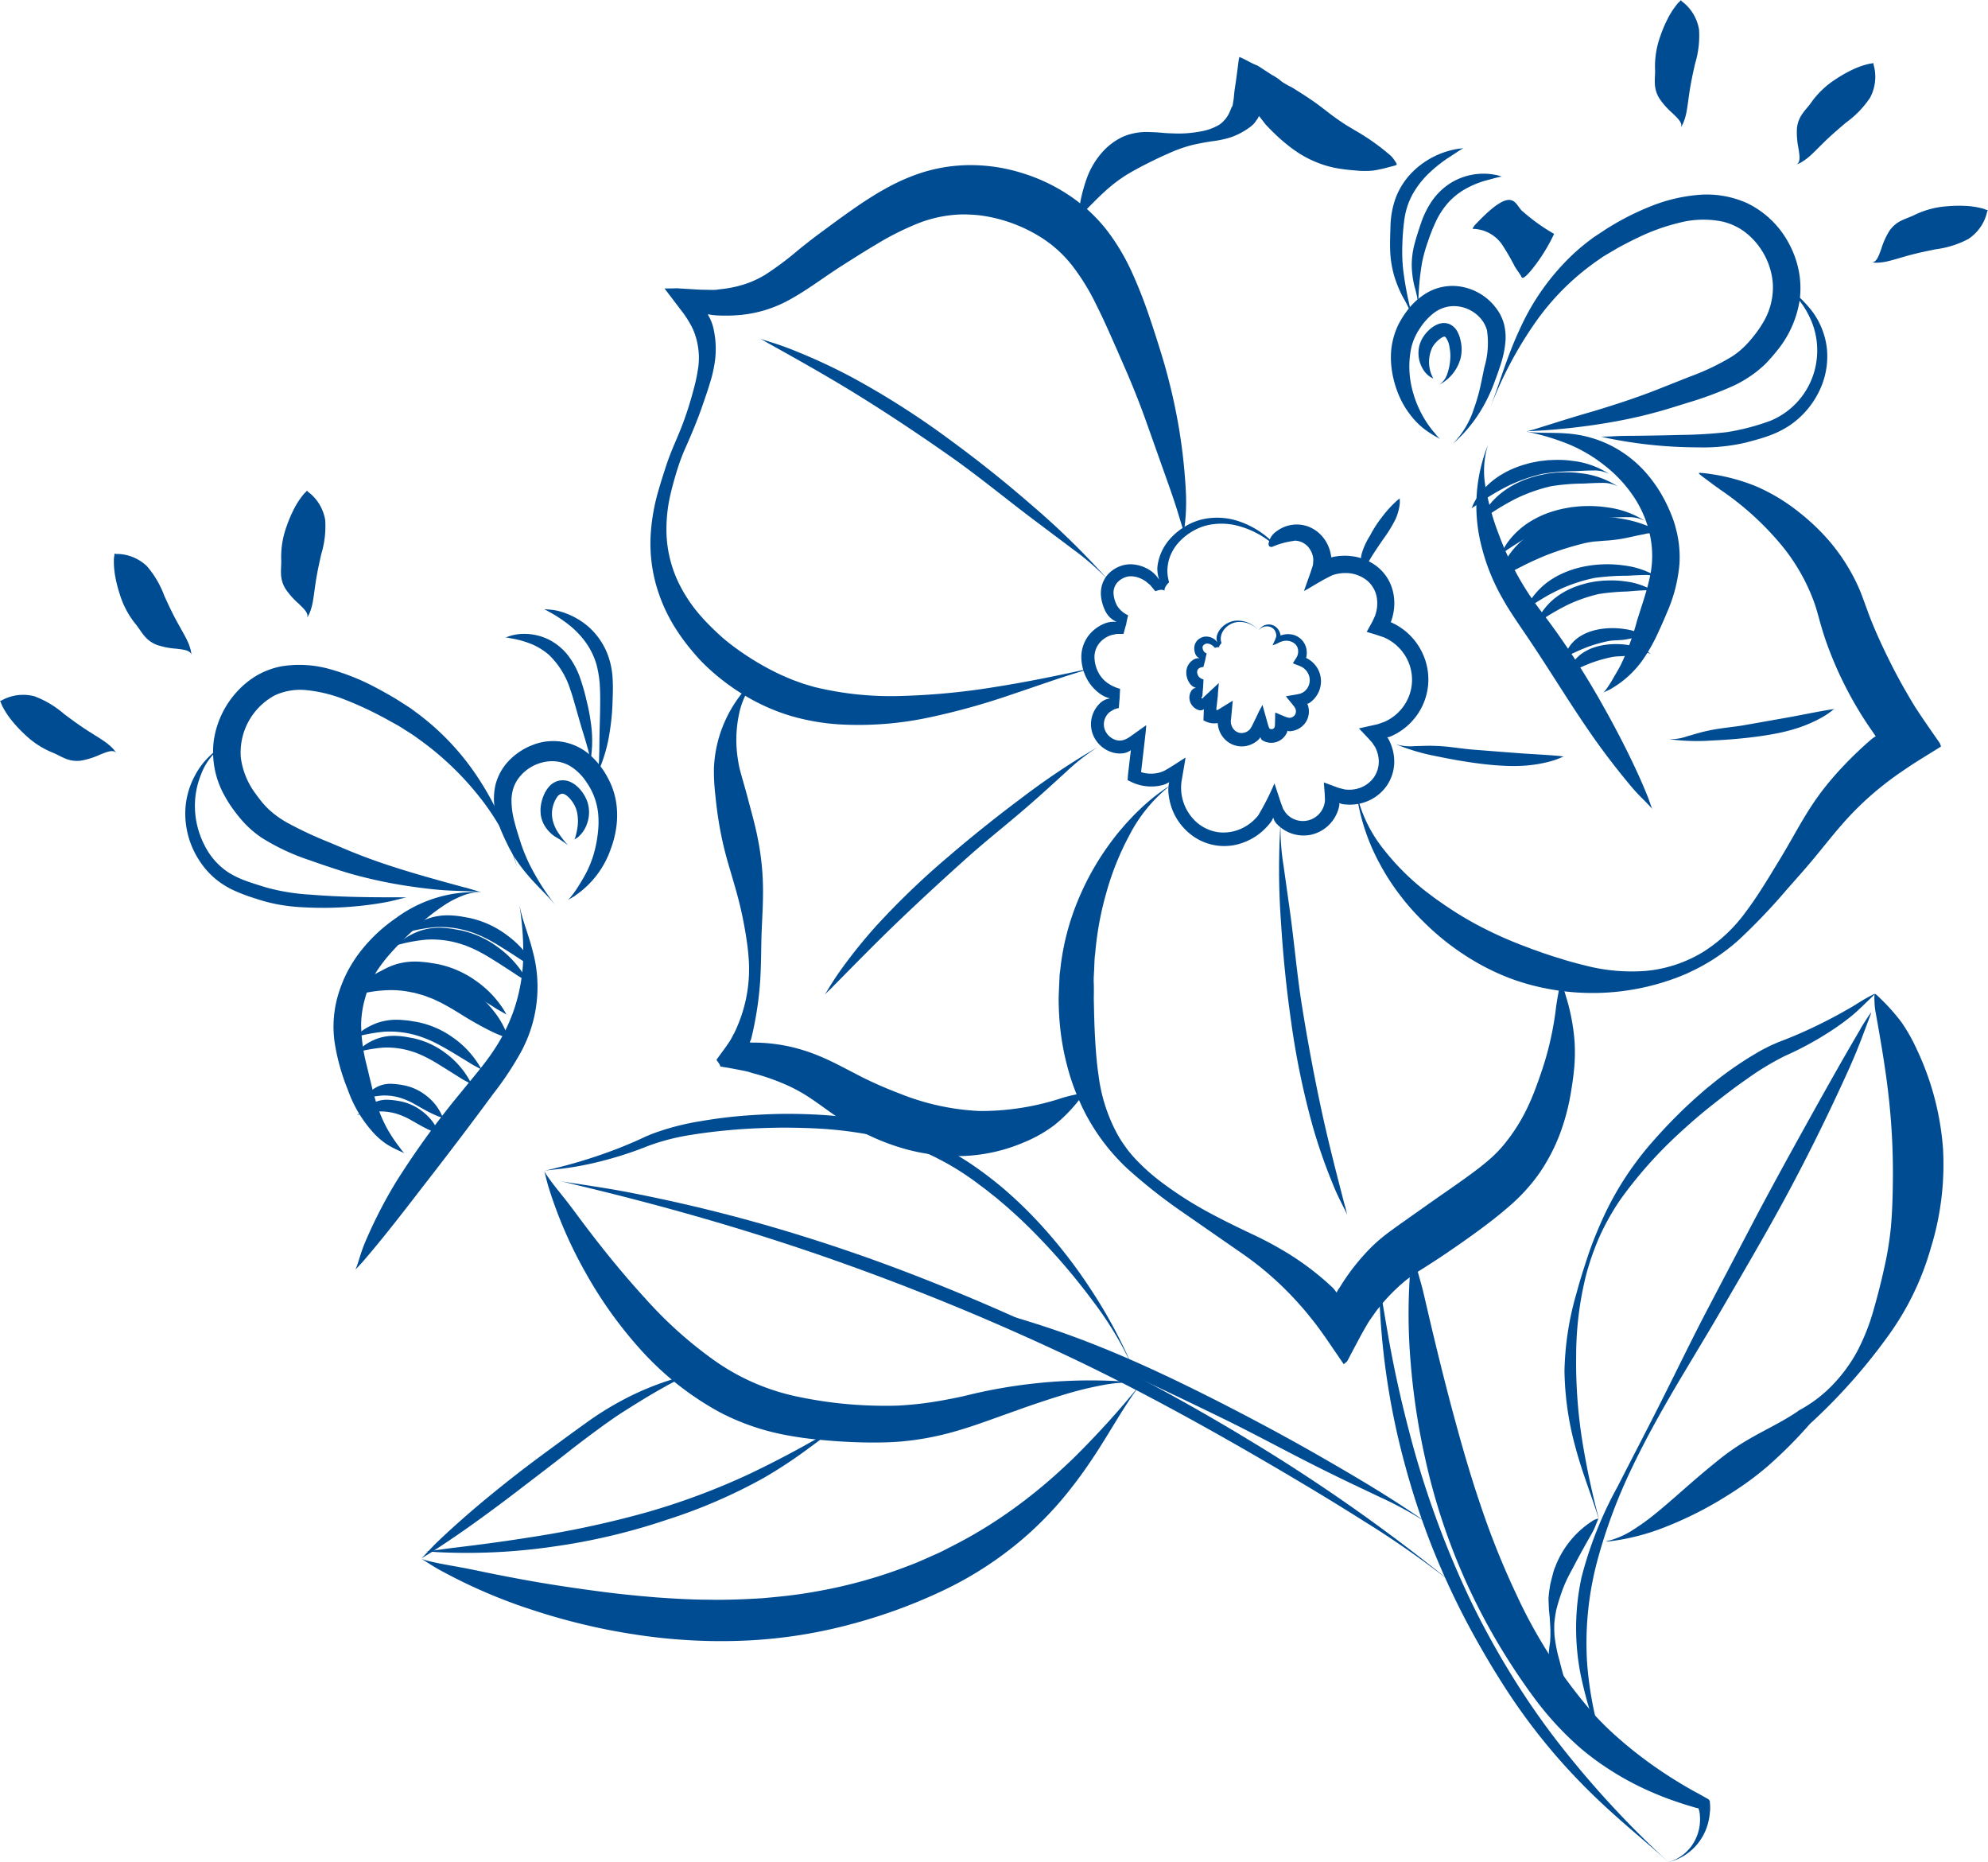 <?xml version="1.0" encoding="UTF-8"?> <svg xmlns="http://www.w3.org/2000/svg" xmlns:xlink="http://www.w3.org/1999/xlink" width="184.595" height="172.859" viewBox="0 0 184.595 172.859"><defs><clipPath id="a"><rect width="184.595" height="172.859" fill="#004c93"></rect></clipPath></defs><g clip-path="url(#a)"><path d="M421.291,374.794a53,53,0,0,0,0,8.928,64.651,64.651,0,0,0,1.34,8.9A58.021,58.021,0,0,0,429.2,409.49a60.378,60.378,0,0,0,3.436,5.243,29.536,29.536,0,0,0,4.423,4.838,25.306,25.306,0,0,0,2.654,1.966,26.711,26.711,0,0,0,2.831,1.6,29.705,29.705,0,0,0,2.947,1.241c.5.174.993.345,1.491.495l.743.223a.773.773,0,0,0,.112.028l.08.016.085.018c.022.011.021.039.035.057.015.055.038.111.052.175l.022.1a.214.214,0,0,1,.009.056l.014.1a4.271,4.271,0,0,1,.025.805,4.174,4.174,0,0,1-.414,1.584,3.979,3.979,0,0,1-2.449,2.1c-.146.037-.069.019.081-.017a4.942,4.942,0,0,0,2.778-1.951,5.079,5.079,0,0,0,.751-1.613,5.394,5.394,0,0,0,.162-.885c0-.066.02-.172.027-.273s.015-.2.011-.3c0-.2-.019-.4-.032-.608l-.075-.106-.036-.051a.3.3,0,0,0-.06-.038l-.252-.142-.448-.25-.732-.4c-.484-.275-.966-.554-1.439-.847q-1.422-.871-2.765-1.855t-2.594-2.075a28.352,28.352,0,0,1-2.363-2.3,46.181,46.181,0,0,1-7.193-11.108,74.972,74.972,0,0,1-3.329-8.294c-.963-2.816-1.775-5.674-2.551-8.547-.8-2.982-1.541-5.99-2.255-9.043q-.165-.706-.328-1.4c-.106-.466-.213-.927-.335-1.383-.253-.911-.511-1.8-.713-2.666-.163-.681-.143-.877-.143-.7s-.088.726-.176,1.528" transform="translate(-290.31 -257.29)" fill="#004c93"></path><path d="M412.323,383.737a68.564,68.564,0,0,0,2.413,15.923,70.7,70.7,0,0,0,2.558,7.685,72.565,72.565,0,0,0,3.437,7.346c1.107,2.051,2.336,4.13,3.682,6.171a56.488,56.488,0,0,0,4.468,5.865,59.643,59.643,0,0,0,5.1,5.154c1.751,1.588,3.527,3.025,5.125,4.485.1.093.047.044-.053-.052A90.13,90.13,0,0,1,428.682,425a71.538,71.538,0,0,1-4.323-6.332,75.725,75.725,0,0,1-3.664-6.746,87.1,87.1,0,0,1-5.616-15.53q-1.088-4.146-1.855-8.38c-.149-.871-.3-1.732-.439-2.572-.076-.42-.144-.836-.21-1.245s-.134-.811-.185-1.206a5.524,5.524,0,0,0-.08-.641c.012.16,0,.66.014,1.386" transform="translate(-284.246 -263.557)" fill="#004c93"></path><path d="M169.626,353.53c7.694,1.849,15.3,4.025,22.753,6.626a229.514,229.514,0,0,1,21.913,8.944c6.161,2.885,12.548,6.374,18.75,9.986,3.1,1.806,6.164,3.641,9.1,5.5a88.346,88.346,0,0,1,8.234,5.766c.157.128.074.061-.084-.071a164.194,164.194,0,0,0-18.63-13.11,196.588,196.588,0,0,0-20.167-10.721q-5.609-2.583-11.376-4.806t-11.685-4q-6.136-1.838-12.413-3.145c-1.285-.268-2.56-.52-3.808-.731s-2.467-.393-3.632-.568c-.92-.138-1.175-.2-.943-.15s.949.229,1.989.482" transform="translate(-115.514 -243.383)" fill="#004c93"></path><path d="M295.336,391.821c3.62,1.581,7.235,3.141,10.813,4.78s7.124,3.336,10.659,5.061c3.042,1.494,6.215,3.245,9.431,4.821,1.6.8,3.22,1.552,4.786,2.3a34.633,34.633,0,0,1,4.4,2.4c.083.057.039.027-.044-.033-3.1-2.185-6.363-4.112-9.645-6s-6.626-3.676-10.022-5.4c-3.662-1.85-7.373-3.613-11.191-5.119q-2.968-1.174-6.022-2.118c-1.244-.406-2.5-.712-3.64-.99-.451-.115-.57-.168-.46-.126s.444.2.932.421" transform="translate(-202.938 -269.824)" fill="#004c93"></path><path d="M164.185,338.036a29.326,29.326,0,0,0,4.162-.809,33.926,33.926,0,0,0,4.042-1.341,20.462,20.462,0,0,1,3.984-1.012c1.369-.223,2.752-.376,4.137-.488s2.778-.157,4.167-.177c1.389,0,2.776.033,4.155.13a36.524,36.524,0,0,1,4.083.529,24.916,24.916,0,0,1,10.233,4.686c.507.358.985.758,1.478,1.141.474.407.963.8,1.424,1.227.94.833,1.842,1.717,2.714,2.628a59.115,59.115,0,0,1,4.843,5.728,32.092,32.092,0,0,1,3.68,6.1c.057.132.026.062-.029-.073a44.865,44.865,0,0,0-3.851-7.131,46.879,46.879,0,0,0-5.014-6.382,39.56,39.56,0,0,0-2.939-2.818,35.367,35.367,0,0,0-3.253-2.472,30.693,30.693,0,0,0-3.572-2.02,26.524,26.524,0,0,0-3.862-1.449,28.428,28.428,0,0,0-4.369-.839c-1.47-.162-2.945-.238-4.419-.261s-2.947.039-4.417.142-2.935.289-4.392.54a23.319,23.319,0,0,0-4.479,1.177l-.547.226-.512.238q-.509.233-1.025.451-1.033.436-2.093.817a47.541,47.541,0,0,1-5.111,1.524c-.644.157-.829.179-.662.152s.689-.079,1.447-.168" transform="translate(-112.152 -229.527)" fill="#004c93"></path><path d="M163.082,351.43a40.422,40.422,0,0,0,3.458,7.983,39.134,39.134,0,0,0,5.168,7.2A27.655,27.655,0,0,0,178.9,372.3a21.786,21.786,0,0,0,4.412,1.747,23.091,23.091,0,0,0,2.279.5q1.129.2,2.258.313c1.3.135,2.609.231,3.939.273.665.024,1.334.027,2.008.02s1.339-.034,2.066-.094a26.525,26.525,0,0,0,4.1-.7c1.333-.339,2.588-.757,3.791-1.185l3.576-1.277c1.191-.413,2.392-.816,3.595-1.178a32.835,32.835,0,0,1,3.6-.888,13.193,13.193,0,0,1,3.534-.209c.145.015.069.008-.079-.013a48.157,48.157,0,0,0-16.379,1.251c-1.331.283-2.644.534-3.964.689-.66.081-1.322.132-1.986.173-.635.027-1.319.028-1.982.017a39,39,0,0,1-7.908-.938,20.677,20.677,0,0,1-7.48-3.408,38.528,38.528,0,0,1-6.214-5.612c-1.984-2.164-3.866-4.477-5.689-6.893-.561-.743-1.1-1.494-1.665-2.211s-1.144-1.412-1.639-2.114c-.392-.554-.437-.742-.378-.581s.168.692.383,1.446" transform="translate(-112.151 -241.243)" fill="#004c93"></path><path d="M127.384,430.6a49.453,49.453,0,0,0,9.052,3.906q2.356.77,4.786,1.336c1.616.385,3.256.688,4.908.931a51.984,51.984,0,0,0,10.053.5,45.614,45.614,0,0,0,10.027-1.623,49.159,49.159,0,0,0,8.465-3.173,33.328,33.328,0,0,0,7.678-5.164,32.85,32.85,0,0,0,3.177-3.3,42.5,42.5,0,0,0,2.664-3.586c1.634-2.433,2.925-4.9,4.521-6.978.1-.129.05-.06-.061.067a82.81,82.81,0,0,1-6.23,6.865c-1.107,1.064-2.247,2.091-3.438,3.053s-2.422,1.87-3.7,2.706a40.571,40.571,0,0,1-3.953,2.3l-1.017.521c-.337.178-.693.317-1.038.477-.7.311-1.387.629-2.1.886a45.282,45.282,0,0,1-8.772,2.426c-1.609.294-3.238.46-4.863.6-1.631.1-3.261.167-4.892.137-1.631,0-3.26-.1-4.888-.212-1.627-.135-3.253-.291-4.877-.5-1.683-.218-3.368-.456-5.056-.727s-3.374-.586-5.066-.92c-1.041-.208-2.069-.433-3.088-.623s-2.03-.349-2.975-.579c-.749-.18-.931-.3-.758-.212s.679.437,1.446.888" transform="translate(-86.781 -284.981)" fill="#004c93"></path><path d="M126.5,427.089c2.3-1.458,4.516-3.034,6.694-4.66,1.089-.813,2.163-1.64,3.234-2.461s2.146-1.641,3.211-2.481c.917-.721,1.882-1.444,2.853-2.155.486-.355.974-.7,1.466-1.037s1-.65,1.513-.974c1.026-.641,2.063-1.273,3.11-1.843a12.239,12.239,0,0,1,3.184-1.3c.068-.014.032-.006-.038.006a26.31,26.31,0,0,0-7.341,2.678,28.65,28.65,0,0,0-3.325,2.107c-1.065.758-2.115,1.533-3.168,2.307-1.134.833-2.269,1.677-3.378,2.546s-2.2,1.751-3.276,2.655q-1.671,1.407-3.274,2.9c-.329.307-.654.612-.958.924l-.874.921c-.223.231-.3.278-.234.23s.288-.174.6-.367" transform="translate(-86.781 -282.776)" fill="#004c93"></path><path d="M128.176,436.678a55.2,55.2,0,0,0,10.836-.5,57.909,57.909,0,0,0,10.606-2.5,49.336,49.336,0,0,0,8.988-3.88,42.83,42.83,0,0,0,4.085-2.685c1.29-.935,2.489-1.9,3.724-2.673.079-.048.037-.022-.044.025a94.369,94.369,0,0,1-9.059,4.948,64.444,64.444,0,0,1-9.656,3.6,91.609,91.609,0,0,1-10.861,2.314q-2.844.45-5.714.8l-1.743.215c-.57.077-1.126.161-1.659.221-.422.047-.541.037-.433.039s.444.04.931.074" transform="translate(-87.698 -292.595)" fill="#004c93"></path><path d="M439.329,142.846a27.044,27.044,0,0,1,5.476,4.86,17.947,17.947,0,0,1,3.433,5.944c.17.521.315,1.1.5,1.741s.395,1.313.631,1.956a34.714,34.714,0,0,0,1.618,3.729,34.25,34.25,0,0,0,2.037,3.508q.281.423.573.837l.1.15.089.132.044.063c.007.011.016.021.021.031l-.026.024a1.484,1.484,0,0,0-.2.127l-.092.065c-.012.008-.032.023-.059.045l-.037.029-.125.109q-1.106.965-2.128,2.016c-.68.7-1.342,1.436-1.961,2.209a24.864,24.864,0,0,0-1.69,2.4c-.508.812-.965,1.615-1.412,2.4s-.89,1.546-1.372,2.334c-.958,1.573-1.9,3.141-2.975,4.567a14.315,14.315,0,0,1-4.022,3.745,12.391,12.391,0,0,1-5.3,1.717,17.171,17.171,0,0,1-5.578-.508c-.453-.11-.9-.227-1.35-.355-.22-.061-.464-.127-.678-.2s-.433-.136-.649-.2-.43-.134-.642-.208l-.638-.21c-.417-.164-.843-.289-1.254-.459a37.6,37.6,0,0,1-4.892-2.179c-.794-.432-1.576-.894-2.349-1.4l-.585-.39-.564-.395c-.387-.255-.739-.548-1.116-.821a22.651,22.651,0,0,1-3.96-3.922,12.8,12.8,0,0,1-2.453-4.863c-.049-.221-.057-.094-.026.135a19.23,19.23,0,0,0,2.111,6.075,20.941,20.941,0,0,0,1.756,2.737,21.715,21.715,0,0,0,2.142,2.459,23.848,23.848,0,0,0,5.163,3.967,21.823,21.823,0,0,0,2.96,1.4,20.718,20.718,0,0,0,3.144.91,22.179,22.179,0,0,0,12.727-1.084c.247-.107.5-.2.741-.316l.725-.352c.481-.239.948-.507,1.406-.789a18.56,18.56,0,0,0,2.576-1.944,56.491,56.491,0,0,0,4.429-4.646l1.5-1.7c.5-.575,1-1.162,1.474-1.748.962-1.176,1.873-2.327,2.848-3.365a28.324,28.324,0,0,1,3.148-2.889c.28-.222.565-.437.851-.65l.434-.313.109-.077.149-.1.371-.251c1.03-.72,2.233-1.428,3.435-2.183l-.062-.178a.523.523,0,0,0-.085-.183l-.267-.383-.543-.782c-.368-.531-.74-1.07-1.106-1.625l-.275-.418c-.045-.071-.095-.138-.135-.212-.019-.036-.044-.075-.071-.116l-.036-.06-.285-.475-.554-.956c-.727-1.281-1.395-2.589-2.017-3.916-.473-1.014-.912-2.014-1.29-3.025l-.609-1.66a15.541,15.541,0,0,0-.831-1.834,18.076,18.076,0,0,0-2.235-3.285,20.341,20.341,0,0,0-2.81-2.663,17.375,17.375,0,0,0-3.93-2.371,17.844,17.844,0,0,0-4.139-1.137,10.51,10.51,0,0,0-1.049-.124c-.177-.006-.194.025-.09.123s.33.267.647.5.717.548,1.2.873" transform="translate(-279.684 -97.448)" fill="#004c93"></path><path d="M362.664,255.838a29.4,29.4,0,0,1-.938,4.566c-.213.737-.46,1.449-.725,2.2-.262.729-.533,1.43-.844,2.1a16.648,16.648,0,0,1-2.268,3.662,11.5,11.5,0,0,1-1.43,1.465c-.53.461-1.114.911-1.726,1.36-1.226.9-2.544,1.792-3.85,2.712l-1.94,1.373c-.644.458-1.285.9-2,1.442-.358.273-.734.587-1.086.913s-.674.659-.975.993a19.834,19.834,0,0,0-1.682,2.122c-.127.186-.254.371-.373.562l-.18.285-.084.136c-.007.006-.017.012-.019.02-.029.057-.068.1-.1.156s-.061.1-.088.152-.048.136-.088.052a2.8,2.8,0,0,0-.183-.245l-.094-.112-.03-.033-.168-.158-.394-.358a25.918,25.918,0,0,0-3.389-2.548,33.48,33.48,0,0,0-3.667-1.979c-1.205-.573-2.4-1.154-3.568-1.776a34.738,34.738,0,0,1-4.959-3.163,18.544,18.544,0,0,1-2.186-1.983c-.169-.178-.331-.36-.483-.549a6.331,6.331,0,0,1-.442-.577,10.373,10.373,0,0,1-.78-1.22,15.429,15.429,0,0,1-1.729-5.467c-.144-.943-.22-1.895-.282-2.84s-.1-1.89-.124-2.834q-.015-.72-.031-1.439c.012-.462.012-.925,0-1.39-.028-.467.023-.927.041-1.391s.024-.934.093-1.4a29.217,29.217,0,0,1,1.025-5.583,25.876,25.876,0,0,1,2.15-5.367,14.066,14.066,0,0,1,3.528-4.4c.186-.141.065-.094-.137.036a18.274,18.274,0,0,0-2.568,2.107c-.406.38-.777.793-1.159,1.2-.357.426-.735.837-1.067,1.285a24.987,24.987,0,0,0-3.361,5.793,23.05,23.05,0,0,0-1.662,6.529l-.055.42-.02.422-.037.845-.032.845c0,.278,0,.553.012.833a24.964,24.964,0,0,0,.316,3.344,24.179,24.179,0,0,0,.783,3.269,22.209,22.209,0,0,0,1.27,3.111,19.222,19.222,0,0,0,4.006,5.32,50.13,50.13,0,0,0,5.183,4.08l5.407,3.752a29.5,29.5,0,0,1,4.379,3.688c.332.337.652.684.968,1.034l.465.531.227.27.349.436c.5.595.989,1.281,1.508,2.02l1.6,2.343c.069-.059.144-.127.2-.172l.094-.075c.031-.02.059-.1.088-.149l.357-.683.767-1.438c.264-.49.543-.975.831-1.457.307-.431.7-1.009.832-1.161a17.118,17.118,0,0,1,2.57-2.636,15.276,15.276,0,0,1,1.471-1.026c.555-.353,1.151-.731,1.735-1.118s1.158-.782,1.721-1.174,1.129-.793,1.693-1.205c1-.731,2-1.495,2.992-2.362a16.8,16.8,0,0,0,2.816-3.083,17.444,17.444,0,0,0,1.907-3.651,20.307,20.307,0,0,0,1.019-3.852c.067-.4.124-.763.177-1.152s.1-.791.136-1.185a17.093,17.093,0,0,0,.029-2.34,19.064,19.064,0,0,0-.837-4.345,8.972,8.972,0,0,0-.356-1.029c-.076-.167-.112-.169-.151-.028s-.085.426-.157.828-.168.916-.244,1.515" transform="translate(-218.197 -162.163)" fill="#004c93"></path><path d="M246,241.584a24.093,24.093,0,0,1-7.91,1.291,22.644,22.644,0,0,1-7.434-1.628c-.6-.229-1.2-.472-1.8-.735s-1.164-.523-1.756-.824l-1.867-.968c-.661-.34-1.375-.688-2.122-.991a16.455,16.455,0,0,0-2.3-.753,15.787,15.787,0,0,0-2.333-.389c-.391-.034-.781-.057-1.172-.063l-.285,0h-.043l-.017,0-.067-.009-.132-.012c-.041,0,.067-.093.006-.088.057-.034.032-.023.04-.03l0-.01.01-.02.019-.04.034-.081s0-.006,0-.011,0,.012.006-.006l.012-.046.046-.185.087-.371c.055-.248.108-.5.157-.743a31.075,31.075,0,0,0,.554-4.218c.085-1.429.076-2.874.123-4.311.054-1.407.16-2.928.125-4.423-.016-.748-.065-1.487-.146-2.2s-.184-1.383-.313-2.039c-.249-1.308-.612-2.563-.952-3.865-.17-.646-.364-1.312-.538-1.927-.086-.309-.168-.593-.234-.875s-.114-.6-.163-.912a11.471,11.471,0,0,1,.084-3.862,7.35,7.35,0,0,1,1.624-3.474c.108-.117.023-.077-.1.03a11.915,11.915,0,0,0-3.814,8.266,18.623,18.623,0,0,0,.114,2.319c.073.749.159,1.5.274,2.246a32.2,32.2,0,0,0,.979,4.407c.413,1.428.846,2.811,1.163,4.242.161.711.3,1.436.419,2.166s.22,1.454.271,2.183a13.477,13.477,0,0,1-1.049,6.393q-.106.25-.223.495l-.061.128c-.009.036-.045.057-.059.09l-.048.095c-.069.128-.12.25-.2.384-.3.512-.785,1.131-1.339,1.907l0,.022a3.5,3.5,0,0,1,.285.414.792.792,0,0,1,.066.172l.007.021c.011,0,.029,0,.043.008l.09.014.181.029.761.129c.26.055.534.1.817.157.142.033.283.052.43.088s.323.067.391.1c.188.067.372.109.555.161.367.1.73.211,1.088.332a20.389,20.389,0,0,1,2.074.825,14.565,14.565,0,0,1,1.907,1.08c.62.409,1.244.874,1.92,1.35s1.4.956,2.158,1.388a20.71,20.71,0,0,0,4.824,2.015,17.97,17.97,0,0,0,5.509.621,15.77,15.77,0,0,0,5.407-1.245,12.684,12.684,0,0,0,2.859-1.614,13.923,13.923,0,0,0,2.183-2.195c.486-.607.622-.758.41-.744a11.246,11.246,0,0,0-1.632.35" transform="translate(-147.138 -139.737)" fill="#004c93"></path><path d="M244.188,79.922a51.311,51.311,0,0,0-1.082-8.389q-.442-2.08-1.048-4.129c-.1-.342-.208-.681-.311-1.021l-.316-1c-.214-.666-.431-1.331-.661-2a42.764,42.764,0,0,0-1.585-4.04,20,20,0,0,0-2.371-3.974,15.09,15.09,0,0,0-3.582-3.276,16.606,16.606,0,0,0-4.339-2.023,15.987,15.987,0,0,0-4.783-.712,14.948,14.948,0,0,0-4.821.822,19.041,19.041,0,0,0-2.193.928c-.687.355-1.357.726-1.984,1.122-1.268.785-2.422,1.622-3.558,2.446l-1.706,1.259c-.57.435-1.133.875-1.671,1.312a28.835,28.835,0,0,1-3.065,2.292,9.338,9.338,0,0,1-1.544.748l-.412.143-.427.121c-.286.081-.581.145-.878.2-.149.027-.3.052-.449.072l-.488.061c-.142.016-.274.042-.424.052l-.475.007c-.32-.012-.632-.017-.94-.021l-1.786-.108-.405-.026-.251.012-.345.007c-.163,0-.3,0-.52,0l1.5,1.974a9.793,9.793,0,0,1,.976,1.481,4.674,4.674,0,0,1,.288.634c.037.1.068.192.1.289.061.194.12.392.162.591a6.634,6.634,0,0,1,.087,2.477,15.638,15.638,0,0,1-.383,1.822c-.164.622-.339,1.246-.537,1.86s-.411,1.225-.65,1.829-.505,1.205-.769,1.839-.508,1.294-.718,1.955c-.206.64-.419,1.3-.609,1.969a18.622,18.622,0,0,0-.739,4.245,14.328,14.328,0,0,0,.488,4.476,15.238,15.238,0,0,0,1.881,4.2,18.562,18.562,0,0,0,1.345,1.842c.237.285.48.57.712.829.29.321.565.591.842.851a20.522,20.522,0,0,0,3.605,2.7,18.723,18.723,0,0,0,4.169,1.827,20.759,20.759,0,0,0,4.409.774,31.356,31.356,0,0,0,8.393-.635,64.281,64.281,0,0,0,7.661-2.129c2.447-.814,4.791-1.675,7.125-2.336.295-.084.128-.072-.178-.008-2.819.623-5.632,1.194-8.454,1.639a64.888,64.888,0,0,1-8.479.828,30.046,30.046,0,0,1-8.318-.827l-.989-.291-.966-.346c-.637-.261-1.273-.531-1.888-.851a25.035,25.035,0,0,1-3.544-2.189c-.281-.205-.554-.42-.822-.637s-.5-.429-.772-.681c-.517-.481-1.009-.97-1.469-1.488a13.713,13.713,0,0,1-2.271-3.443,11.5,11.5,0,0,1-.992-4.016,14.143,14.143,0,0,1,.417-4.186c.164-.69.365-1.383.575-2.066a18.576,18.576,0,0,1,.752-1.995c.587-1.314,1.152-2.675,1.624-4.05.238-.689.476-1.373.686-2.083a11.864,11.864,0,0,0,.465-2.213,8.55,8.55,0,0,0-.086-2.319c-.032-.188-.073-.39-.116-.563-.023-.093-.052-.184-.082-.274a4.575,4.575,0,0,0-.211-.518l-.028-.057c-.057-.158-.321-.426.016-.3q.3.047.6.068a15.006,15.006,0,0,0,2.067-.022,11.675,11.675,0,0,0,4.862-1.5c1.473-.825,2.724-1.763,3.994-2.6.63-.425,1.265-.82,1.929-1.239s1.307-.817,1.957-1.2a25.968,25.968,0,0,1,3.9-1.969,11.91,11.91,0,0,1,3.882-.834,13.381,13.381,0,0,1,1.954.089,14.063,14.063,0,0,1,5.535,1.991,9.966,9.966,0,0,1,.824.566c.274.189.515.413.768.624a11.877,11.877,0,0,1,1.368,1.464,20.692,20.692,0,0,1,2.263,3.69c.682,1.359,1.318,2.809,1.964,4.279l.953,2.185q.46,1.084.892,2.184c.354.9.686,1.81,1.006,2.716l.957,2.7c.629,1.789,1.286,3.549,1.814,5.274.417,1.364.51,1.76.573,1.388a18.6,18.6,0,0,0,.149-3.167" transform="translate(-134.064 -34.029)" fill="#004c93"></path><path d="M350.139,26.146a20.8,20.8,0,0,0-3.233-2.288l-.789-.471c-.245-.15-.446-.289-.678-.447-.463-.314-.866-.625-1.313-.97-.223-.172-.458-.351-.7-.531s-.511-.365-.751-.526c-.491-.334-1-.648-1.5-.966l-.1-.061-.189-.1c-.124-.067-.256-.124-.373-.2l-.36-.215c-.114-.082-.221-.177-.332-.265a5.3,5.3,0,0,0-.684-.428l-.653-.424-.628-.408a1.352,1.352,0,0,0-.157-.066l-.181-.078-.1-.047-.125-.061-.292-.148-.381-.2a5.169,5.169,0,0,0-.482-.218c-.018.084-.04.162-.055.252l-.038.288-.075.577-.136,1.023-.127.86c-.042.278-.055.513-.084.772-.011.139-.029.228-.045.327l-.049.3a.907.907,0,0,1-.029.143l-.057.1a.372.372,0,0,0-.065.126c-.044.115-.089.232-.144.345a2.781,2.781,0,0,1-.961,1.179,5.12,5.12,0,0,1-1.847.64,10.634,10.634,0,0,1-2.21.171c-.386-.014-.793-.02-1.184-.059s-.79-.06-1.2-.071a5.648,5.648,0,0,0-2.456.409,5.912,5.912,0,0,0-2.049,1.553,7.427,7.427,0,0,0-1.3,2.178,14.832,14.832,0,0,0-.647,2.295,4.9,4.9,0,0,1-.7,1.906c-.053.063.007.047.076-.008.6-.532,1.107-1.073,1.622-1.593s1.023-1.022,1.558-1.488a13.925,13.925,0,0,1,1.692-1.26c.6-.369,1.22-.7,1.867-1.03s1.32-.652,2.018-.958a13.392,13.392,0,0,1,2.123-.773,21.185,21.185,0,0,1,2.255-.417,9.958,9.958,0,0,0,1.205-.256,5.826,5.826,0,0,0,1.212-.5,6.634,6.634,0,0,0,.6-.366l.288-.208a.847.847,0,0,0,.125-.108c.008-.021.045-.025.056-.047a1.882,1.882,0,0,0,.339-.42,1.135,1.135,0,0,0,.181-.271l.064-.128c.047.052.095.116.14.171l.488.626c.453.481.922.951,1.419,1.386.124.108.252.216.377.319l.371.3c.253.2.519.39.806.578a9.816,9.816,0,0,0,1.284.714,10.313,10.313,0,0,0,1.4.528,9.62,9.62,0,0,0,1.384.292c.435.065.867.108,1.305.14a8.092,8.092,0,0,0,1.628.008c.281-.041.563-.1.844-.161s.566-.152.836-.213c.434-.115.551-.131.495-.259a2.114,2.114,0,0,0-.192-.316,2.55,2.55,0,0,0-.4-.476" transform="translate(-221.058 -11.739)" fill="#004c93"></path><path d="M227.994,101.64c2.989,1.66,5.951,3.33,8.83,5.133s5.694,3.69,8.462,5.647c2.379,1.7,4.795,3.678,7.259,5.541l3.67,2.757a23.98,23.98,0,0,1,3.273,2.847c.058.065.027.031-.03-.037a72.458,72.458,0,0,0-7.031-6.873q-3.71-3.231-7.713-6.152a76.46,76.46,0,0,0-9-5.728,53.283,53.283,0,0,0-5.015-2.346c-.525-.216-1.049-.419-1.567-.6s-1.031-.334-1.517-.491c-.384-.125-.482-.18-.39-.136s.367.21.77.438" transform="translate(-156.627 -69.759)" fill="#004c93"></path><path d="M513.819,211.972c-1.368.221-2.687.509-4.013.742l-3.952.7c-1.135.2-2.358.274-3.556.554-.6.128-1.2.322-1.788.486a4.586,4.586,0,0,1-1.723.262c-.034,0-.016,0,.019,0a19.313,19.313,0,0,0,3.932.132c1.312-.059,2.627-.16,3.945-.325.709-.092,1.418-.194,2.12-.335a16.345,16.345,0,0,0,2.077-.54,12.649,12.649,0,0,0,2.045-.891,7.269,7.269,0,0,0,1.113-.743c.134-.1.18-.1.14-.091s-.171.021-.359.046" transform="translate(-343.854 -146.1)" fill="#004c93"></path><path d="M432.51,223.519c-1.38-.127-2.729-.177-4.072-.282l-4-.311c-1.148-.093-2.352-.323-3.582-.35-.613-.026-1.241.013-1.853.024a4.579,4.579,0,0,1-1.734-.176c-.033-.013-.015-.007.017.009a19.3,19.3,0,0,0,3.775,1.109c1.285.27,2.584.5,3.9.67.709.088,1.422.166,2.137.2a16.334,16.334,0,0,0,2.146,0,12.645,12.645,0,0,0,2.2-.353,7.253,7.253,0,0,0,1.263-.441c.154-.059.2-.054.159-.053s-.172-.022-.359-.045" transform="translate(-287.656 -153.335)" fill="#004c93"></path><path d="M388.479,281.23c-.816-3.118-1.613-6.221-2.278-9.352s-1.242-6.271-1.745-9.425c-.429-2.72-.684-5.651-1.079-8.536l-.6-4.284a21.854,21.854,0,0,1-.281-4.079c0-.082,0-.039,0,.045a68.466,68.466,0,0,0,.041,9.265c.191,3.085.5,6.168.944,9.249a73.35,73.35,0,0,0,2.044,9.846,50.43,50.43,0,0,0,1.708,4.93c.2.5.4.985.626,1.453s.455.916.667,1.347c.168.341.194.445.164.353s-.095-.387-.2-.811" transform="translate(-263.591 -169.256)" fill="#004c93"></path><path d="M247.051,245.7c2.092-2.12,4.159-4.238,6.294-6.283s4.306-4.042,6.506-6.008c1.9-1.693,4.045-3.361,6.06-5.145,1.013-.886,2-1.8,2.971-2.678a19.551,19.551,0,0,1,2.97-2.333c.066-.038.031-.018-.037.02a67.981,67.981,0,0,0-7.109,4.761q-3.429,2.561-6.7,5.365a73.658,73.658,0,0,0-6.7,6.429,47.664,47.664,0,0,0-3.039,3.737,27.816,27.816,0,0,0-1.572,2.377c-.187.3-.257.367-.2.3s.264-.258.55-.541" transform="translate(-169.925 -153.896)" fill="#004c93"></path><path d="M343.013,156.833a1.709,1.709,0,0,1,1.469.821,2.039,2.039,0,0,1,.2.414,1.948,1.948,0,0,1,.1.473.545.545,0,0,1,0,.117l-.01.151a2.264,2.264,0,0,1-.029.308l-.119.373c-.04.125-.077.243-.13.391l-.578,1.625.239-.121.3-.178.614-.362.657-.382.619-.321a1.58,1.58,0,0,1,.3-.127,1.24,1.24,0,0,1,.145-.043l.1-.026a1.913,1.913,0,0,1,.273-.056,3.2,3.2,0,0,1,.555-.05,3.168,3.168,0,0,1,2.033.676,2.606,2.606,0,0,1,.954,1.82,3.239,3.239,0,0,1-.079,1.1,2.335,2.335,0,0,1-.08.28l-.023.072-.012.036-.032.071-.13.283c-.077.188-.2.38-.3.571l-.309.555.764.226.764.253.09.031.045.022.089.044.179.087c.116.06.212.128.32.191a4.364,4.364,0,0,1,1.077,1,4.236,4.236,0,0,1-.206,5.422,4.311,4.311,0,0,1-1.15.913l-.165.083-.082.042a.6.6,0,0,1-.114.048l-.33.116-.165.058a1.031,1.031,0,0,1-.185.054l-1.65.367.882.935.216.239.108.119c.033.039.053.077.08.116l.153.231.071.109.026.056a2.934,2.934,0,0,1,.282.935,2.556,2.556,0,0,1-.438,1.816,2.711,2.711,0,0,1-1.571,1.052,2.968,2.968,0,0,1-.973.075l-.125-.01-.264-.065-.264-.065a2.981,2.981,0,0,1-.291-.1l-1.15-.425.082,1.1.023.546a2.451,2.451,0,0,1-.057.377,2.123,2.123,0,0,1-.322.694,2.053,2.053,0,0,1-3.012.369,1.591,1.591,0,0,1-.378-.452l-.072-.1-.036-.053-.028-.076-.112-.3-.112-.312-.117-.352-.445-1.357a24.338,24.338,0,0,1-1.507,2.975,4.306,4.306,0,0,1-1.047.942,4.015,4.015,0,0,1-2.669.619,3.871,3.871,0,0,1-2.383-1.305,4.308,4.308,0,0,1-1.057-2.565l-.009-.3c0-.12.015-.251.021-.375.035-.267.089-.548.133-.822l.136-.8.068-.393.033-.2.02-.168c-.6.378-1.336.871-1.9,1.188l-.213.1-.21.074c-.068.024-.145.042-.2.055l-.089.019a2.76,2.76,0,0,1-.361.049,2.973,2.973,0,0,1-.729-.032,2.925,2.925,0,0,1-.351-.08.283.283,0,0,1-.046-.018c-.042-.006-.02-.049-.018-.077l.1-.859.2-1.732.1-.9.026-.226c.012-.094.008-.1.013-.156l.033-.415-1.207.859-.273.193-.132.093c-.043.029-.079.045-.119.068a1.765,1.765,0,0,1-.449.186,1.016,1.016,0,0,1-.231.03c-.046,0-.09,0-.135,0a1.349,1.349,0,0,1-.267-.049,1.6,1.6,0,0,1-.906-.7,1.44,1.44,0,0,1-.177-1.09,1.5,1.5,0,0,1,.237-.518,1.383,1.383,0,0,1,.19-.221l.032-.031c.021-.017.044-.039.063-.053l.052-.031.207-.127a1.713,1.713,0,0,1,.568-.194l.053-.683.014-.138.009-.069.008-.236.034-.66a3.549,3.549,0,0,1-.591-.216,2.8,2.8,0,0,1-.48-.266l-.113-.07-.041-.033-.083-.065c-.058-.042-.1-.09-.152-.134a2.846,2.846,0,0,1-.491-.617,3.2,3.2,0,0,1-.427-1.542,2.041,2.041,0,0,1,.492-1.344,2.31,2.31,0,0,1,.574-.478,1.828,1.828,0,0,1,.169-.091.659.659,0,0,1,.087-.041c.033-.013.038-.018.149-.061.167-.056.358-.084.535-.128.208-.02.46-.008.688-.014l.178-.651c.036-.128.052-.171.067-.213s.011-.087.034-.2.065-.307.15-.665a2.543,2.543,0,0,1-.338-.189,1.476,1.476,0,0,1-.147-.1l-.111-.1a1.193,1.193,0,0,1-.2-.2l-.086-.1-.043-.051-.017-.025-.063-.094-.035-.064c-.03-.056-.06-.118-.087-.182a2.753,2.753,0,0,1-.213-.772,1.453,1.453,0,0,1,.418-1.249,1.821,1.821,0,0,1,.618-.389,1.588,1.588,0,0,1,.7-.1,2.342,2.342,0,0,1,.767.2c.063.03.128.054.189.091l.074.041a.949.949,0,0,1,.1.061,1.246,1.246,0,0,1,.2.147l.193.161a1.053,1.053,0,0,1,.2.189c.135.166.266.312.4.489l.207-.063.1-.029.068-.013.136-.023h.094a.375.375,0,0,1,.252.091.624.624,0,0,1,.059-.3,1.635,1.635,0,0,1,.372-.489,3.624,3.624,0,0,1-.11-.483,2.546,2.546,0,0,1-.043-.4,2.235,2.235,0,0,1,0-.363l.011-.174.012-.1a3.854,3.854,0,0,1,.164-.728,4.1,4.1,0,0,1,.736-1.314,5.4,5.4,0,0,1,2.6-1.691,5.958,5.958,0,0,1,3.19.06,8.261,8.261,0,0,1,2.9,1.5c.218.168.193-.009-.015-.2a8.186,8.186,0,0,0-2.96-1.767,6.268,6.268,0,0,0-3.465-.169,5.605,5.605,0,0,0-1.611.691,5.872,5.872,0,0,0-1.338,1.122,4.8,4.8,0,0,0-.907,1.515,4.875,4.875,0,0,0-.222.858c-.016.088-.014.1-.02.147s-.007.08-.01.121c-.005.08-.006.162,0,.243a3.049,3.049,0,0,0,.175.912,3.033,3.033,0,0,0-.591-.693,2.767,2.767,0,0,0-.261-.194c-.05-.035-.078-.047-.158-.1s-.172-.089-.258-.133a3.428,3.428,0,0,0-1.132-.318,2.682,2.682,0,0,0-1.192.147,2.935,2.935,0,0,0-1.018.617,2.545,2.545,0,0,0-.662,1.011,2.737,2.737,0,0,0-.136,1.187,3.877,3.877,0,0,0,.289,1.12c.036.089.077.176.121.263.023.044.045.087.075.136l.076.118a1.865,1.865,0,0,0,.222.275,2.087,2.087,0,0,0,.666.456c.014,0,.006,0,0,0l-.025,0-.05,0c-.034,0-.067-.007-.1-.006-.068,0-.135,0-.2,0a2.452,2.452,0,0,0-.4.054,2.554,2.554,0,0,0-.326.1l-.112.047c-.045.018-.088.038-.131.06-.086.043-.172.084-.254.136a3.525,3.525,0,0,0-.888.736,3.277,3.277,0,0,0-.792,2.14,4.387,4.387,0,0,0,.6,2.171,4.08,4.08,0,0,0,.713.892c.071.062.139.132.214.188l.111.087.055.044.035.025a2.68,2.68,0,0,0,.288.18,2.759,2.759,0,0,0,.345.158c.059.023.119.043.179.061l.091.025.046.011c.015,0-.023,0-.032.007a1.586,1.586,0,0,0-.689.257,1.5,1.5,0,0,0-.235.192,2.6,2.6,0,0,0-.333.392,2.724,2.724,0,0,0-.422.937,2.66,2.66,0,0,0,.326,2,2.8,2.8,0,0,0,1.61,1.23,2.357,2.357,0,0,0,.784.093c.078,0,.2-.016.227-.02a1.536,1.536,0,0,0,.521-.18c.041-.023.081-.048.12-.074l.029-.02.014-.01,0,.018-.008.071-.034.284-.069.577-.11.947c-.025.216-.053.436-.063.644l-.011.159-.005.079a.476.476,0,0,0,.069.038l.288.14a4.425,4.425,0,0,0,.605.234,4.473,4.473,0,0,0,.509.12,4.209,4.209,0,0,0,1.021.051,3.915,3.915,0,0,0,.841-.148,2.2,2.2,0,0,0,.477-.217l.046-.029a.431.431,0,0,1-.008.053l-.02.111a1.533,1.533,0,0,0-.031.221c0,.074-.014.147-.016.22l0,.259a5.869,5.869,0,0,0,.354,1.648,5.449,5.449,0,0,0,2.1,2.609,5.032,5.032,0,0,0,4.576.462,5.437,5.437,0,0,0,1.978-1.292,4.933,4.933,0,0,0,.4-.445c.061-.071.1-.135.149-.2s.084-.137.118-.207l.05-.106.012-.026c0-.009.008-.022.011,0l.018.06a1.312,1.312,0,0,0,.216.411,3.028,3.028,0,0,0,.345.344,3.411,3.411,0,0,0,2.914.761,3.4,3.4,0,0,0,2.051-1.356,3.477,3.477,0,0,0,.533-1.133l.038-.171.013-.092a1.127,1.127,0,0,0,0-.18c.012-.016.063.02.092.027a.992.992,0,0,0,.1.034.974.974,0,0,0,.123.029l.067.013.177.016a4.356,4.356,0,0,0,1.43-.1,4.1,4.1,0,0,0,2.381-1.587,3.977,3.977,0,0,0,.7-2.8,4.369,4.369,0,0,0-.412-1.4l-.054-.111-.023-.043c-.016-.03-.028-.045-.041-.068a.893.893,0,0,0-.088-.112c.021-.019.092-.018.132-.033l.069-.018.126-.048a.8.8,0,0,0,.075-.031l.154-.076c.1-.052.207-.1.306-.157a5.86,5.86,0,0,0,.578-.374,5.473,5.473,0,0,0,1.008-.936,5.574,5.574,0,0,0,.762-1.15,5.709,5.709,0,0,0,.055-5.01,5.81,5.81,0,0,0-2.658-2.733l-.24-.12c-.017-.009-.038-.013-.05-.021l.027-.043.011-.021.005-.011,0,0,.019-.057.08-.247.069-.271a4.664,4.664,0,0,0,.095-.553,4.59,4.59,0,0,0-.29-2.254,4.169,4.169,0,0,0-1.446-1.825,4.77,4.77,0,0,0-2.119-.829,5.258,5.258,0,0,0-1.961.1c-.02,0-.012-.008-.01-.012l0,0h0s0,.006,0-.023a3.628,3.628,0,0,0-.1-.51,3.474,3.474,0,0,0-1.15-1.806,3.321,3.321,0,0,0-.942-.529,3.1,3.1,0,0,0-2.865.449,1.691,1.691,0,0,0-.761,1.157c-.007.257.133.332.335.3a7.51,7.51,0,0,1,2.061-.56" transform="translate(-222.837 -106.643)" fill="#004c93"></path><path d="M362.273,186.039a.808.808,0,0,1,.632.391.91.91,0,0,1,.121.349l.007.091a.357.357,0,0,1-.026.174l-.049.139a1.175,1.175,0,0,1-.065.162c-.068.147-.142.292-.2.44.073-.025.172-.059.183-.06l.046-.012.089-.043.394-.188.2-.068a.324.324,0,0,1,.072-.019l.053-.01a1.189,1.189,0,0,1,.214-.02,1.21,1.21,0,0,1,.769.246.9.9,0,0,1,.348.634,1.085,1.085,0,0,1-.027.377c-.008.039-.013.046-.03.108a1.362,1.362,0,0,1-.114.224l-.312.491a.913.913,0,0,0,.223.107l.264.1.138.052a.166.166,0,0,1,.064.033l.068.029c.044.017.088.046.112.056a.405.405,0,0,1,.052.034,1.469,1.469,0,0,1,.357.336,1.392,1.392,0,0,1,.284.89,1.327,1.327,0,0,1-.338.834,1.162,1.162,0,0,1-.164.156.722.722,0,0,1-.091.066l-.047.032-.111.052-.114.053-.174.038-.176.037-.2.035-.794.134a3.327,3.327,0,0,0,.26.332l.312.382.156.2a.752.752,0,0,1,.124.195.607.607,0,0,1,.05.109l.007.03a.584.584,0,0,1,.011.061.6.6,0,0,1-.093.43.627.627,0,0,1-.356.243.866.866,0,0,1-.115.021h-.068l-.225-.053c-.321-.122-.716-.3-1.052-.439a2.76,2.76,0,0,0-.014.341l-.007.4-.012.415c0,.066-.019.122-.028.184-.006.042-.008.031-.011.038l-.008.013a.334.334,0,0,1-.18.141.3.3,0,0,1-.209-.011.368.368,0,0,1-.05-.027s0,0-.012-.008c-.042-.031-.032-.046-.044-.067l-.044-.121c-.029-.07-.06-.181-.091-.289l-.481-1.72-.21.4c-.053.1-.058.089-.117.219l-.321.674c-.119.242-.232.488-.348.707a3.328,3.328,0,0,1-.186.283.985.985,0,0,1-.129.115,1.052,1.052,0,0,1-.7.215.95.95,0,0,1-.625-.307,1.157,1.157,0,0,1-.3-.691,1,1,0,0,1,0-.158,1.435,1.435,0,0,1,.021-.16l.156-1.683-1.372.842a.147.147,0,0,1-.091.024.13.13,0,0,1-.041-.01l-.018-.009-.008-.006c0-.005,0,.007,0-.012l.006-.056q.05-.447.1-.9l.026-.226.012-.106,0-.062.021-.3.072-.82-1.4,1.3c-.189.2-.121.128-.138.139s-.007,0-.011-.005a.136.136,0,0,1-.048-.046.057.057,0,0,1-.012-.036.039.039,0,0,1,0-.019s0-.007,0-.012l.013-.022c0-.005,0,0,.012-.015l.054-.04.044-.584c.01-.121.016-.175.02-.2l.044-.792c-.067-.024-.144-.044-.2-.071l-.143-.1-.036-.025a.064.064,0,0,1-.01-.01l-.016-.017a.21.21,0,0,1-.029-.032.647.647,0,0,1-.079-.127.772.772,0,0,1-.079-.3.383.383,0,0,1,.052-.215.419.419,0,0,1,.079-.1l.026-.023.014-.011a.432.432,0,0,1,.059-.034l.037-.017c0-.021.025-.013.035-.021l.084-.024a.617.617,0,0,1,.191-.026l.131-.488c.023-.087.041-.132.041-.144a1.373,1.373,0,0,1,.025-.146c.019-.089.048-.233.111-.485a.6.6,0,0,1-.225-.142.566.566,0,0,1-.079-.119.884.884,0,0,1-.041-.1.625.625,0,0,1-.036-.166.3.3,0,0,1,.1-.252.549.549,0,0,1,.152-.1.463.463,0,0,1,.177-.035.715.715,0,0,1,.223.037.517.517,0,0,1,.1.042l.137.078a1.345,1.345,0,0,1,.257.244,1.017,1.017,0,0,1,.293-.07.225.225,0,0,1,.073.009c.013,0,.045.032.033,0a.248.248,0,0,1,.026-.139.751.751,0,0,1,.193-.239,1.085,1.085,0,0,1-.057-.213.736.736,0,0,1-.018-.161,1.309,1.309,0,0,1,.015-.234,1.465,1.465,0,0,1,.069-.261,1.556,1.556,0,0,1,.29-.474,1.9,1.9,0,0,1,.984-.59,2.32,2.32,0,0,1,2.131.727c.069.071.032.034-.036-.04a2.528,2.528,0,0,0-2.2-.828,2.186,2.186,0,0,0-1.109.563,1.863,1.863,0,0,0-.386.513,1.919,1.919,0,0,0-.117.3.949.949,0,0,0-.03.184,1.138,1.138,0,0,0,.054.41c.007.02.014.04,0,.015l-.027-.041c-.021-.026-.039-.054-.062-.079a.948.948,0,0,0-.146-.141.846.846,0,0,0-.089-.064c-.037-.022-.047-.028-.121-.065a1.358,1.358,0,0,0-.4-.123,1.146,1.146,0,0,0-.431.018,1.213,1.213,0,0,0-.389.177,1.052,1.052,0,0,0-.451.736,1.292,1.292,0,0,0,.019.426,1.639,1.639,0,0,0,.055.2.9.9,0,0,0,.05.118.752.752,0,0,0,.33.309c.071.027-.006.011-.04.012a.877.877,0,0,0-.121.005.85.85,0,0,0-.236.061c-.033.012-.063.03-.1.045s-.1.063-.148.1a1.388,1.388,0,0,0-.279.276,1.362,1.362,0,0,0-.276.736,1.776,1.776,0,0,0,.3,1.09c.033.05.082.109.108.14a.92.92,0,0,0,.074.074,1.025,1.025,0,0,0,.222.149,1.1,1.1,0,0,0,.122.051l.063.02c.007,0,.028.006.025.008l-.034,0a.6.6,0,0,0-.4.252,1.15,1.15,0,0,0-.13.264,1.128,1.128,0,0,0-.063.326,1.171,1.171,0,0,0,.153.643,1.253,1.253,0,0,0,.461.467,1.181,1.181,0,0,0,.284.12.5.5,0,0,0,.15.014.548.548,0,0,0,.232-.07.5.5,0,0,0,.051-.032c.012-.015.007.011.007.024l0,.045-.007.18-.025.717v.045c0,.007,0,.015,0,.022l.029.015.117.058a2.4,2.4,0,0,0,.239.1,1.838,1.838,0,0,0,1.6-.18l-.6-.415a2.345,2.345,0,0,0,.09,1.38,2.3,2.3,0,0,0,.875,1.1,2.193,2.193,0,0,0,2.109.163,2.475,2.475,0,0,0,.471-.277c.035-.025.076-.062.1-.082a.333.333,0,0,0,.038-.032.7.7,0,0,0,.07-.07c.094-.071.132-.31.186-.081a.511.511,0,0,0,.1.133.447.447,0,0,0,.066.051,1.613,1.613,0,0,0,.25.12,1.573,1.573,0,0,0,1.105,0,1.616,1.616,0,0,0,.84-.722l.057-.11.015-.031a.443.443,0,0,0,.021-.063.4.4,0,0,0,.008-.063c0-.02-.007-.049.024-.028a.539.539,0,0,0,.161.043l.041,0,.155-.015a2.115,2.115,0,0,0,.32-.071,1.864,1.864,0,0,0,1.04-.8,1.834,1.834,0,0,0,.226-1.3c-.012-.054-.022-.108-.039-.161l-.024-.079c0,.01,0,0,0,0a.31.31,0,0,0-.02-.053.255.255,0,0,0-.026-.046c-.007-.013-.034-.03,0-.029a.539.539,0,0,0,.1-.026.3.3,0,0,0,.065-.032l.024-.014a.26.26,0,0,0,.039-.027l.112-.084a2.45,2.45,0,0,0,.691-.865,2.4,2.4,0,0,0-.046-2.162,2.425,2.425,0,0,0-.722-.82,1.988,1.988,0,0,0-.231-.146c-.034-.021-.092-.049-.109-.058s0-.019-.017-.01c-.011-.008-.036-.009-.029-.021a.086.086,0,0,0,.021-.034,1.5,1.5,0,0,0,.028-.148,2.059,2.059,0,0,0,.02-.219,1.817,1.817,0,0,0-.184-.867,1.707,1.707,0,0,0-1.4-.92,1.972,1.972,0,0,0-.812.107c-.049.016-.039.012-.039.012s.006-.008,0,0c.01-.015,0,0,0-.013a1.2,1.2,0,0,0-.1-.342,1.157,1.157,0,0,0-.442-.513,1.055,1.055,0,0,0-1.166.043,1.172,1.172,0,0,0-.312.323c-.04.062-.044.063-.009.017a.851.851,0,0,1,.255-.225,1,1,0,0,1,.589-.137" transform="translate(-244.525 -127.884)" fill="#004c93"></path><path d="M450.534,80.046c1.5-.1,2.994-.261,4.487-.473s2.984-.482,4.467-.827q1.111-.261,2.213-.581c.742-.218,1.44-.439,2.162-.663a33.785,33.785,0,0,0,4.356-1.614,11.292,11.292,0,0,0,2.146-1.326c.171-.133.331-.28.5-.422s.312-.3.466-.454l.429-.476c.124-.145.256-.3.384-.461a9.754,9.754,0,0,0,2.173-4.723,8.425,8.425,0,0,0-.063-2.735,8.964,8.964,0,0,0-.9-2.549,8.664,8.664,0,0,0-3.864-3.77,9.122,9.122,0,0,0-4.648-.779,15.251,15.251,0,0,0-4.341,1.048,24.851,24.851,0,0,0-3.841,1.93c-.289.169-.6.39-.905.587s-.613.4-.9.622a19.594,19.594,0,0,0-1.661,1.4,21.876,21.876,0,0,0-4.828,6.812c-1.155,2.439-1.852,4.9-2.7,7.164-.056.143-.027.067.034-.077a36.179,36.179,0,0,1,4-7.532,23.268,23.268,0,0,1,5.938-5.926l.431-.3.451-.268.9-.532c.627-.342,1.251-.667,1.886-.967a18.977,18.977,0,0,1,3.916-1.4,8.9,8.9,0,0,1,3.949-.09,5.748,5.748,0,0,1,1.732.731,6.283,6.283,0,0,1,1.406,1.263,6.681,6.681,0,0,1,1.524,3.71,6.365,6.365,0,0,1-.987,3.807,9.414,9.414,0,0,1-.585.86c-.106.14-.217.28-.333.421l-.178.214-.169.191a7.629,7.629,0,0,1-1.524,1.321,22.252,22.252,0,0,1-3.951,1.885l-2.23.883c-.74.3-1.463.58-2.207.848-1.482.536-2.993,1.021-4.523,1.48-1.89.538-3.746,1.138-5.455,1.667-.678.2-.876.217-.7.193s.738-.043,1.551-.094" transform="translate(-307.22 -40.093)" fill="#004c93"></path><path d="M479.261,99.155a42.332,42.332,0,0,0,8.367.837,17.279,17.279,0,0,0,4.3-.426c.362-.089.692-.18,1.035-.276s.689-.2,1.037-.324a8.991,8.991,0,0,0,2.047-.991,8.088,8.088,0,0,0,2.694-3.043,7.35,7.35,0,0,0,.8-4.049,7.111,7.111,0,0,0-1.484-3.666,11.5,11.5,0,0,0-2.647-2.393c-.057-.043-.027-.02.03.025a8.18,8.18,0,0,1,2.479,3.026,7.106,7.106,0,0,1,.687,3.772,7.027,7.027,0,0,1-4.3,5.871,21.336,21.336,0,0,1-4.059,1.062,41.52,41.52,0,0,1-4.234.256q-2.221.06-4.458.084c-.459,0-.914.006-1.36.022s-.882.046-1.3.051c-.329.007-.42-.014-.337,0s.336.08.706.164" transform="translate(-329.899 -58.462)" fill="#004c93"></path><path d="M464.1,152.865a9.254,9.254,0,0,0,3.234-3.1,15.517,15.517,0,0,0,1.094-1.984c.308-.664.6-1.309.881-1.994a14.163,14.163,0,0,0,1.165-4.518,10.237,10.237,0,0,0-.147-2.47c-.068-.405-.18-.8-.284-1.195a11.655,11.655,0,0,0-.421-1.152,14.889,14.889,0,0,0-.966-1.9,13.406,13.406,0,0,0-1.28-1.742,10.9,10.9,0,0,0-3.39-2.6,10.716,10.716,0,0,0-4.015-1.062c-1.336-.108-2.568.007-3.7-.173-.072-.013-.034-.007.039.011a21.978,21.978,0,0,1,3.874,1.16,13.987,13.987,0,0,1,3.4,2.021,12.45,12.45,0,0,1,2.654,2.87,10.131,10.131,0,0,1,.913,1.694c.137.289.226.6.336.892.082.306.183.606.24.917a9.073,9.073,0,0,1-.01,3.972c-.276,1.315-.765,2.657-1.194,4.065a23.437,23.437,0,0,1-1.5,4.063c-.2.394-.433.775-.659,1.164a10.538,10.538,0,0,1-.719,1.127c-.209.272-.3.309-.229.264s.332-.14.687-.327" transform="translate(-314.529 -88.909)" fill="#004c93"></path><path d="M457.423,165.938c-.611-1.57-1.316-3.089-2.06-4.587s-1.534-2.974-2.36-4.429a72.839,72.839,0,0,0-5.515-8.4,26.945,26.945,0,0,1-4.011-7.234,23.049,23.049,0,0,1-1.177-4.114,8.229,8.229,0,0,1,.153-4.175c.03-.079.015-.037-.02.043a15.234,15.234,0,0,0-.508,9.564,18.815,18.815,0,0,0,1.857,4.552c.8,1.442,1.764,2.757,2.634,4.072,1.909,2.847,3.676,5.777,5.632,8.588q1.522,2.186,3.23,4.267c.35.427.7.851,1.069,1.242s.76.759,1.1,1.127c.275.289.313.394.267.306s-.139-.393-.3-.822" transform="translate(-304.3 -91.662)" fill="#004c93"></path><path d="M419.842,99.082a9.918,9.918,0,0,1-2-3.831,8.551,8.551,0,0,1-.127-4.079,5.476,5.476,0,0,1,.766-1.728,5.835,5.835,0,0,1,1.258-1.415,3.162,3.162,0,0,1,1.482-.655,3.208,3.208,0,0,1,1.6.185,3.341,3.341,0,0,1,1.219.806,2.9,2.9,0,0,1,.694,1.205A7.92,7.92,0,0,1,424.5,93l-.208,1c-.065.327-.131.64-.206.961a17.278,17.278,0,0,1-.557,1.889,8.252,8.252,0,0,1-1.954,3.264c-.057.053-.027.025.033-.027a13.109,13.109,0,0,0,2.763-3.4,14.98,14.98,0,0,0,.953-2c.259-.686.512-1.362.729-2.075a8.8,8.8,0,0,0,.414-2.238,5.245,5.245,0,0,0-.108-1.191,4.263,4.263,0,0,0-.436-1.143,5.144,5.144,0,0,0-3.991-2.555,4.712,4.712,0,0,0-2.661.56,6.223,6.223,0,0,0-1.987,1.773c-.132.173-.253.354-.366.527s-.225.38-.335.57a6.859,6.859,0,0,0-.494,1.243,7.053,7.053,0,0,0-.246,1.3,8.289,8.289,0,0,0,0,1.306,9.4,9.4,0,0,0,.594,2.558,8.143,8.143,0,0,0,1.3,2.264,7.113,7.113,0,0,0,1.093,1.1,9.716,9.716,0,0,0,1.213.8c.316.177.387.245.318.187a5.834,5.834,0,0,1-.511-.6" transform="translate(-286.664 -58.924)" fill="#004c93"></path><path d="M425.307,101.471a3.153,3.153,0,0,1,.057-2.708,2.728,2.728,0,0,1,.836-.849.9.9,0,0,1,.189-.085c.057-.012.06-.015.079-.011s.033.006.046.018.007.007.023.014a.615.615,0,0,1,.048.045,2.006,2.006,0,0,1,.341.892A4.066,4.066,0,0,1,427,99.88a4.928,4.928,0,0,1-.242,1.284,1.956,1.956,0,0,1-.751,1.1c-.024.013-.011.006.014-.006a3.893,3.893,0,0,0,1.933-2.415,3.537,3.537,0,0,0,.008-1.646,3.172,3.172,0,0,0-.285-.816,1.577,1.577,0,0,0-.726-.713,1.409,1.409,0,0,0-.6-.111,1.758,1.758,0,0,0-.572.14,2.764,2.764,0,0,0-.826.581,3.23,3.23,0,0,0-.585.773,2.712,2.712,0,0,0-.3.955,2.9,2.9,0,0,0,.435,1.894,2.059,2.059,0,0,0,.811.756c.114.067.131.1.112.072a1.462,1.462,0,0,1-.111-.26" transform="translate(-292.336 -66.569)" fill="#004c93"></path><path d="M421.962,44.345a7.714,7.714,0,0,0-4.473,2.33,6.827,6.827,0,0,0-1.409,2.277,8.344,8.344,0,0,0-.471,2.6c-.023.741-.053,1.441-.029,2.221a9.8,9.8,0,0,0,.347,2.281,10.792,10.792,0,0,0,.856,2.1,11.449,11.449,0,0,1,.887,1.893c.011.04,0,.019,0-.023a30.957,30.957,0,0,1-.894-4.548,16.46,16.46,0,0,1-.062-2.3,21.752,21.752,0,0,1,.189-2.293,6.882,6.882,0,0,1,.718-2.232A8.338,8.338,0,0,1,419,46.8a12.725,12.725,0,0,1,1.917-1.57l.656-.426c.216-.142.428-.295.643-.413.171-.093.225-.1.178-.088s-.2.016-.428.042" transform="translate(-286.497 -30.54)" fill="#004c93"></path><path d="M430.068,52.075a5.805,5.805,0,0,0-4.413.709,6.06,6.06,0,0,0-1.719,1.651,8.356,8.356,0,0,0-1.025,2.074c-.211.615-.411,1.229-.583,1.862a7.758,7.758,0,0,0-.277,2.028,8.752,8.752,0,0,0,.262,2,8.943,8.943,0,0,1,.349,1.809c0,.037,0,.017,0-.02a24.136,24.136,0,0,1,.352-4.043,14.01,14.01,0,0,1,.544-1.941,16.854,16.854,0,0,1,.744-1.869,7.287,7.287,0,0,1,1.133-1.727,6.331,6.331,0,0,1,1.544-1.246,8.607,8.607,0,0,1,1.964-.819c.437-.109.883-.249,1.313-.337.169-.029.216-.015.174-.021s-.171-.056-.364-.109" transform="translate(-290.965 -35.789)" fill="#004c93"></path><path d="M468.01,190.356a21.307,21.307,0,0,1,1.957-.876,13.581,13.581,0,0,1,1.87-.526c.543-.11,1.112-.053,1.719-.169.306-.049.634-.134.976-.2a1.285,1.285,0,0,1,.94.087c.016.011.007.006-.008-.007a4.173,4.173,0,0,0-1.987-.814,7.255,7.255,0,0,0-2.219-.039,5.858,5.858,0,0,0-1.194.291,4.3,4.3,0,0,0-1.081.579,3.321,3.321,0,0,0-.846.944,2.022,2.022,0,0,0-.283.723c-.027.091-.051.1-.034.088a.936.936,0,0,1,.188-.083" transform="translate(-322.516 -129.435)" fill="#004c93"></path><path d="M469.087,195.126a21.313,21.313,0,0,1,1.957-.876,13.58,13.58,0,0,1,1.87-.526c.543-.11,1.112-.052,1.719-.169.306-.049.634-.134.976-.2a1.287,1.287,0,0,1,.94.087c.016.011.007.006-.008-.007a4.173,4.173,0,0,0-1.987-.814,7.266,7.266,0,0,0-2.219-.039,5.856,5.856,0,0,0-1.194.291,4.3,4.3,0,0,0-1.081.579,3.317,3.317,0,0,0-.846.944,2.019,2.019,0,0,0-.283.722c-.027.091-.051.1-.034.088a.954.954,0,0,1,.188-.083" transform="translate(-323.258 -132.723)" fill="#004c93"></path><path d="M459.508,177.306a22.008,22.008,0,0,1,2.732-1.6,14.492,14.492,0,0,1,2.814-.972,20.573,20.573,0,0,1,2.635-.235c.46-.034.941-.087,1.427-.1a2.4,2.4,0,0,1,1.351.249c.023.015.011.007-.012-.01a6.616,6.616,0,0,0-2.949-1.078,8.733,8.733,0,0,0-1.6-.085l-.4.012-.4.042a6.778,6.778,0,0,0-.807.125c-.292.046-.572.139-.859.212-.279.093-.562.184-.832.3a7.055,7.055,0,0,0-1.529.883,5.991,5.991,0,0,0-1.256,1.318,3.855,3.855,0,0,0-.495.969c-.051.124-.081.144-.058.122a2.321,2.321,0,0,1,.246-.154" transform="translate(-316.613 -119.588)" fill="#004c93"></path><path d="M456.5,172.634c.5-.333,1-.647,1.493-.938s1.007-.546,1.515-.781a14.8,14.8,0,0,1,3.132-1,21.938,21.938,0,0,1,2.928-.193c.509-.023,1.037-.061,1.568-.064a2.841,2.841,0,0,1,1.475.291c.026.016.012.008-.013-.011a7.749,7.749,0,0,0-3.23-1.165,11.02,11.02,0,0,0-3.509.047,9.659,9.659,0,0,0-1.857.517,8.138,8.138,0,0,0-1.7.917,6.829,6.829,0,0,0-1.421,1.39,4.339,4.339,0,0,0-.585,1.029c-.061.132-.094.154-.068.13a2.676,2.676,0,0,1,.267-.169" transform="translate(-314.523 -116.273)" fill="#004c93"></path><path d="M448.606,159.919l1.991-1.013c.644-.318,1.281-.6,1.91-.862a28.114,28.114,0,0,1,3.736-1.172c.269-.051.544-.1.823-.133.282-.015.565-.041.85-.067a14.516,14.516,0,0,0,1.764-.2c.611-.107,1.27-.283,1.956-.4a2.557,2.557,0,0,1,1.893.181c.03.024.014.012-.015-.016a6,6,0,0,0-1.887-1.08,11.294,11.294,0,0,0-2.124-.547,12.649,12.649,0,0,0-2.219-.169l-.565,0c-.188.01-.375.029-.564.043s-.38.025-.567.052l-.564.09c-.411.053-.8.171-1.21.263a12.162,12.162,0,0,0-1.176.4,8.533,8.533,0,0,0-2.141,1.227,6.935,6.935,0,0,0-1.661,1.933,4.476,4.476,0,0,0-.541,1.466c-.049.186-.1.21-.062.18a2.655,2.655,0,0,1,.376-.174" transform="translate(-309.004 -106.471)" fill="#004c93"></path><path d="M449.046,155.51c.532-.367,1.06-.711,1.592-1.031s1.08-.6,1.627-.858a15.373,15.373,0,0,1,3.386-1.094,21.409,21.409,0,0,1,3.171-.2c.55-.017,1.118-.046,1.687-.038a3.21,3.21,0,0,1,1.582.333c.028.017.013.008-.014-.011a8.484,8.484,0,0,0-3.48-1.236,10.885,10.885,0,0,0-1.875-.118,8.482,8.482,0,0,0-.947.051l-.475.048-.471.083a10.429,10.429,0,0,0-1.99.562,8.978,8.978,0,0,0-1.819.985,7.571,7.571,0,0,0-1.536,1.481,4.833,4.833,0,0,0-.645,1.09c-.068.14-.1.165-.075.138a3,3,0,0,1,.282-.187" transform="translate(-309.374 -104.276)" fill="#004c93"></path><path d="M442.693,145.494a22.614,22.614,0,0,1,3.079-1.889,15.4,15.4,0,0,1,3.234-1.143,19.45,19.45,0,0,1,3.042-.251c.528-.025,1.076-.063,1.626-.06a2.985,2.985,0,0,1,1.53.319c.026.017.012.009-.014-.011a7.779,7.779,0,0,0-3.367-1.2,9.841,9.841,0,0,0-1.819-.086l-.459.017-.458.052c-.152.02-.307.031-.459.059l-.454.09c-.331.054-.646.163-.971.248-.315.108-.636.213-.941.35a8.345,8.345,0,0,0-1.732,1,7.216,7.216,0,0,0-1.445,1.473,4.7,4.7,0,0,0-.594,1.074c-.062.137-.1.161-.07.135a2.954,2.954,0,0,1,.272-.184" transform="translate(-305.002 -97.32)" fill="#004c93"></path><path d="M440.145,141.787a22.615,22.615,0,0,1,3.079-1.889,15.383,15.383,0,0,1,3.234-1.143,19.45,19.45,0,0,1,3.042-.251c.528-.025,1.076-.063,1.626-.06a2.985,2.985,0,0,1,1.53.319c.026.017.012.009-.014-.011a7.782,7.782,0,0,0-3.367-1.2,9.813,9.813,0,0,0-1.819-.086l-.459.017-.457.052c-.153.02-.307.031-.459.059l-.454.09c-.331.054-.646.163-.971.248-.315.108-.636.213-.941.35a8.334,8.334,0,0,0-1.732,1,7.216,7.216,0,0,0-1.445,1.473,4.693,4.693,0,0,0-.594,1.074c-.062.137-.1.162-.07.135a2.952,2.952,0,0,1,.272-.184" transform="translate(-303.245 -94.765)" fill="#004c93"></path><path d="M409.79,149.052a10.288,10.288,0,0,0-1.479,1.593,11.263,11.263,0,0,0-1.145,1.775,6.314,6.314,0,0,0-.777,1.728,5.179,5.179,0,0,0-.089,1.024,1.532,1.532,0,0,1-.195.907c-.012.014-.006.006.008-.007a10.212,10.212,0,0,0,1.172-1.661c.357-.571.738-1.131,1.124-1.691a12.4,12.4,0,0,0,1.143-1.864,4.659,4.659,0,0,0,.341-1.1,2.562,2.562,0,0,0,.046-.734c0-.092.024-.107.011-.09a1.09,1.09,0,0,1-.16.12" transform="translate(-279.967 -102.671)" fill="#004c93"></path><path d="M447.789,62.906a17.183,17.183,0,0,1-2.852-2.032c-.836-.559-.745-2.784-4.511,1.22a1.69,1.69,0,0,0-.217.344,3.38,3.38,0,0,1,2.9,1.7,19.971,19.971,0,0,1,1.011,1.764c.174.306.38.563.564.854.114.179.077.578.954-.438a16.506,16.506,0,0,0,2.149-3.409" transform="translate(-303.482 -41.194)" fill="#004c93"></path><path d="M497.608,304.2c-1.668,2.829-3.27,5.69-4.862,8.556s-3.172,5.738-4.711,8.632l-4.566,8.712c-1.523,2.9-2.949,5.866-4.427,8.8-1.276,2.53-2.633,5.125-3.988,7.783a35.917,35.917,0,0,0-3.357,8.434,22.334,22.334,0,0,0-.095,8.988,39.933,39.933,0,0,0,2.554,7.971c.06.157.039.069-.016-.092a33.155,33.155,0,0,1-1.942-9.14,29.624,29.624,0,0,1,.959-9.245,49.667,49.667,0,0,1,3.293-8.791c1.361-2.836,2.916-5.581,4.533-8.3l2.624-4.383c.87-1.464,1.72-2.939,2.577-4.411,1.71-2.945,3.417-5.894,5.012-8.9q2.481-4.68,4.7-9.5c.455-.987.9-1.967,1.3-2.938s.756-1.933,1.1-2.85c.272-.725.354-.927.235-.767s-.471.668-.929,1.43" transform="translate(-324.843 -208.697)" fill="#004c93"></path><path d="M467.1,454.088a8.749,8.749,0,0,0-3.368,3.928q-.129.305-.247.614c-.077.206-.121.424-.18.636l-.162.639c-.047.214-.074.433-.108.649s-.054.435-.072.652.007.44.013.658.014.435.034.651.05.431.064.644c.017.367.053.736.059,1.111s0,.753-.035,1.142a8.4,8.4,0,0,0-.064,2.38,5.913,5.913,0,0,0,.994,2.111c.222.317.466.614.692.9a3.52,3.52,0,0,1,.549.889c.014.04.017.014.008-.03-.186-.791-.45-1.527-.674-2.281s-.433-1.508-.621-2.27a14.264,14.264,0,0,1-.467-2.322,10.988,10.988,0,0,1-.017-1.188,11.864,11.864,0,0,1,.171-1.177,17.223,17.223,0,0,1,.785-2.4c.323-.767.747-1.471,1.11-2.191.4-.739.8-1.472,1.233-2.227.133-.231.264-.464.382-.705s.207-.507.311-.752c.08-.195.11-.245.05-.236a1.684,1.684,0,0,0-.439.17" transform="translate(-319.17 -312.933)" fill="#004c93"></path><path d="M495.248,297.721l-.843.522-.86.49c-.575.323-1.157.629-1.743.926-1.172.593-2.366,1.136-3.579,1.612-.3.12-.61.227-.938.377l-.484.212-.462.236c-.312.153-.609.324-.9.5s-.591.346-.875.532a32.827,32.827,0,0,0-3.289,2.386c-.53.42-1.03.875-1.539,1.318-.492.462-1,.912-1.468,1.395-.967.942-1.876,1.942-2.76,2.963a30.21,30.21,0,0,0-2.4,3.272,28.932,28.932,0,0,0-1.915,3.574c-.473,1.06-.925,2.148-1.3,3.277s-.747,2.277-1.059,3.454a27.651,27.651,0,0,0-1.136,7.291,28.181,28.181,0,0,0,1.048,7.181c.612,2.288,1.476,4.405,2.105,6.456.038.13.029.058,0-.077a73.973,73.973,0,0,1-1.56-7.457,46.489,46.489,0,0,1-.508-7.564,30.891,30.891,0,0,1,.941-7.529A24.85,24.85,0,0,1,471,319.476a22.585,22.585,0,0,1,1.874-3.314,39.9,39.9,0,0,1,5.423-6.122c1-.926,2.031-1.82,3.1-2.664s2.142-1.673,3.252-2.44a25.647,25.647,0,0,1,3.526-2.133,29.609,29.609,0,0,0,3.85-2.053,23.386,23.386,0,0,0,2.159-1.516c.678-.531,1.265-1.143,1.845-1.688.454-.437.583-.555.434-.488s-.6.293-1.215.663" transform="translate(-322.429 -204.781)" fill="#004c93"></path><path d="M505.181,298.679c.5,2.8.969,5.5,1.256,8.193a63.815,63.815,0,0,1,.354,7.945c-.018,1.305-.062,2.606-.178,3.9a30.18,30.18,0,0,1-.636,3.855c-.278,1.279-.609,2.554-.98,3.85a19.614,19.614,0,0,1-1.5,3.795,14.3,14.3,0,0,1-2.286,3.128,12.58,12.58,0,0,1-3.181,2.4l-.087.079c-1.536,1.04-3.262,1.81-4.792,2.731a22.069,22.069,0,0,0-2.2,1.5q-1.042.824-2.061,1.691c-1.364,1.151-2.7,2.392-4.113,3.537a20.334,20.334,0,0,1-2.178,1.571,7.538,7.538,0,0,1-2.352,1c-.143.028-.057.047.093.037a20.739,20.739,0,0,0,5.36-1.361,33.89,33.89,0,0,0,4.971-2.441c.793-.476,1.573-.972,2.33-1.5s1.485-1.1,2.186-1.7a41.85,41.85,0,0,0,3.9-3.91l-.033.03a53.144,53.144,0,0,0,7.22-8.089,25.918,25.918,0,0,0,4.032-8.225,26.268,26.268,0,0,0,1.149-9.238,25.969,25.969,0,0,0-2.43-9.236,15.881,15.881,0,0,0-1.421-2.521,17.887,17.887,0,0,0-1.857-2.108c-.506-.5-.64-.639-.658-.443a4.765,4.765,0,0,0,0,.556,6.783,6.783,0,0,0,.09.987" transform="translate(-331.035 -204.789)" fill="#004c93"></path><path d="M87.046,219.373c-2.887-.786-5.772-1.572-8.539-2.563q-1.038-.376-2.056-.788L74.4,215.16a35.911,35.911,0,0,1-3.913-1.838,9.091,9.091,0,0,1-1.585-1.144c-.118-.1-.223-.221-.337-.33l-.315-.351-.3-.377c-.11-.146-.212-.283-.309-.42a7.106,7.106,0,0,1-1.395-3.391,6.016,6.016,0,0,1,3.173-5.782,5.636,5.636,0,0,1,3.01-.465,13.149,13.149,0,0,1,3.444.857,32.325,32.325,0,0,1,3.492,1.607c.311.154.564.31.848.464s.563.3.831.467c.531.348,1.09.664,1.6,1.052a27.669,27.669,0,0,1,5.638,5.3A22.606,22.606,0,0,1,90.444,214a15.02,15.02,0,0,1,1.427,3.428c.039.148.018.07-.018-.082a25.867,25.867,0,0,0-3.429-7.924,23.566,23.566,0,0,0-5.952-6.345l-.442-.328c-.152-.1-.308-.2-.462-.3l-.929-.591c-.618-.366-1.253-.727-1.9-1.065a20.82,20.82,0,0,0-4.108-1.658,10.413,10.413,0,0,0-4.584-.3,7.363,7.363,0,0,0-2.267.826,7.969,7.969,0,0,0-1.875,1.516,8.536,8.536,0,0,0-2.184,4.662,8.315,8.315,0,0,0,1.065,5.1,11.036,11.036,0,0,0,.685,1.086c.123.172.248.34.374.5l.188.238.209.251a9.425,9.425,0,0,0,1.95,1.747,20.263,20.263,0,0,0,4.44,2.078c.767.275,1.533.532,2.3.784s1.567.5,2.359.7a43.065,43.065,0,0,0,4.806.962c.99.145,1.97.263,2.929.334s1.908.074,2.8.126c.705.037.9.091.721.054s-.713-.209-1.492-.434" transform="translate(-43.884 -136.984)" fill="#004c93"></path><path d="M75.214,236.718c-2.79.006-5.556-.025-8.3-.254a19.068,19.068,0,0,1-3.962-.644c-.311-.089-.648-.2-.973-.3s-.641-.208-.949-.321a8.45,8.45,0,0,1-1.7-.825,6.479,6.479,0,0,1-2.144-2.448,8,8,0,0,1-.9-3.273,7.758,7.758,0,0,1,.6-3.44,5.414,5.414,0,0,1,2.2-2.66c.062-.035.029-.016-.035.018a6.917,6.917,0,0,0-2.79,2.876,7.417,7.417,0,0,0-.868,3.971,8.012,8.012,0,0,0,1.3,3.9,7.588,7.588,0,0,0,1.371,1.589,7.749,7.749,0,0,0,1.776,1.148,16.924,16.924,0,0,0,2.082.785,15.669,15.669,0,0,0,2.158.558,17.812,17.812,0,0,0,2.211.246q1.094.059,2.188.051a32.861,32.861,0,0,0,4.515-.356c.459-.067.913-.141,1.352-.236s.862-.21,1.268-.307c.32-.078.413-.077.33-.071s-.346,0-.723-.007" transform="translate(-38.176 -153.419)" fill="#004c93"></path><path d="M105.807,290.251a13.472,13.472,0,0,1-1.15-1.743,12.862,12.862,0,0,1-.816-1.85,19.153,19.153,0,0,1-.568-1.945l-.493-2.049a15.432,15.432,0,0,1-.512-3.827,9.294,9.294,0,0,1,.212-1.778c.059-.3.152-.586.226-.879.1-.285.18-.579.305-.857a8.484,8.484,0,0,1,.733-1.424,14.84,14.84,0,0,1,1-1.334,29.546,29.546,0,0,1,2.44-2.5,20.055,20.055,0,0,1,2.847-2.283,9.1,9.1,0,0,1,1.645-.846,4.373,4.373,0,0,1,1.737-.321c.073,0,.034,0-.04-.005a12.29,12.29,0,0,0-7.872,2.4,14.83,14.83,0,0,0-3.129,2.884,12.2,12.2,0,0,0-1.218,1.8c-.189.314-.332.653-.495.985-.135.342-.287.682-.394,1.037a10.381,10.381,0,0,0-.464,4.8,19.749,19.749,0,0,0,1.234,4.441,11.6,11.6,0,0,0,2.528,4.147,6.612,6.612,0,0,0,1.151.946,10.509,10.509,0,0,0,1.243.634c.316.14.381.208.316.154a5.221,5.221,0,0,1-.463-.589" transform="translate(-68.734 -183.782)" fill="#004c93"></path><path d="M106.8,303.855c2.2-2.543,4.2-5.184,6.229-7.8s4.014-5.23,5.964-7.879a29.477,29.477,0,0,0,2.575-3.872,12.659,12.659,0,0,0,1.09-9.441c-.375-1.493-.946-2.81-1.2-4.127-.014-.084-.006-.039,0,.047a27.479,27.479,0,0,1,.334,4.713,16.4,16.4,0,0,1-.764,4.567A16.183,16.183,0,0,1,119,284.2c-.853,1.286-1.895,2.461-2.91,3.726a78.775,78.775,0,0,0-6.1,8.4,43.162,43.162,0,0,0-2.512,4.771c-.23.505-.449,1.01-.632,1.52s-.324,1.027-.492,1.5c-.13.377-.2.46-.147.378s.285-.306.592-.644" transform="translate(-73.206 -186.618)" fill="#004c93"></path><path d="M155.209,235.833a8.6,8.6,0,0,0,3.012-3.6c.088-.184.161-.374.23-.566s.136-.373.2-.566a9.747,9.747,0,0,0,.3-1.185,8.094,8.094,0,0,0,.086-2.521,7.049,7.049,0,0,0-.812-2.495,7.487,7.487,0,0,0-1.605-2.074,5.175,5.175,0,0,0-5.425-.943,6.088,6.088,0,0,0-2.073,1.359,5.087,5.087,0,0,0-1.311,2.279,5.8,5.8,0,0,0-.027,2.522,10.207,10.207,0,0,0,.7,2.134c.142.33.3.644.448.954s.332.644.517.951a13.59,13.59,0,0,0,1.233,1.717c.882,1.067,1.86,1.925,2.631,2.871.048.061.022.029-.024-.035a22.791,22.791,0,0,1-2.3-3.639,16.037,16.037,0,0,1-.813-1.967c-.221-.68-.444-1.372-.615-2.054a7.745,7.745,0,0,1-.274-2.039,4.237,4.237,0,0,1,.145-.963,3.235,3.235,0,0,1,.394-.859,3.963,3.963,0,0,1,3.2-1.751,3.339,3.339,0,0,1,1.841.536,4.947,4.947,0,0,1,1.4,1.437,6.083,6.083,0,0,1,.873,1.855,6.472,6.472,0,0,1,.192,1,8.8,8.8,0,0,1,.037,1.042,11.658,11.658,0,0,1-.306,2.222,9.7,9.7,0,0,1-.767,2.135c-.213.425-.457.833-.706,1.236a9.675,9.675,0,0,1-.8,1.146c-.233.273-.327.318-.251.268s.334-.176.685-.405" transform="translate(-101.794 -152.701)" fill="#004c93"></path><path d="M165,238.573a2.868,2.868,0,0,0,.963-1.43,3.1,3.1,0,0,0,.012-1.871,3.341,3.341,0,0,0-.438-.877,3.3,3.3,0,0,0-.681-.734,2.336,2.336,0,0,0-.506-.3,1.69,1.69,0,0,0-.7-.14,1.619,1.619,0,0,0-.717.175,1.672,1.672,0,0,0-.311.2,2.07,2.07,0,0,0-.237.231,3.008,3.008,0,0,0-.5.836,3.9,3.9,0,0,0-.235.84,3.609,3.609,0,0,0-.043.439c0,.153.008.309.021.462a2.816,2.816,0,0,0,.266.863,3.162,3.162,0,0,0,1.107,1.209,8.615,8.615,0,0,1,1.16.781c.019.02.009.01-.009-.012a9.848,9.848,0,0,1-.92-1.187,3.45,3.45,0,0,1-.53-1.32,2.729,2.729,0,0,1,.143-1.368,2.334,2.334,0,0,1,.3-.59.736.736,0,0,1,.385-.3.459.459,0,0,1,.208,0,1.047,1.047,0,0,1,.212.1,2.069,2.069,0,0,1,.462.433,3.063,3.063,0,0,1,.371.563,2.59,2.59,0,0,1,.213.6,3.981,3.981,0,0,1,.036,1.46,5.714,5.714,0,0,1-.224.965c-.05.121-.084.139-.059.118s.12-.066.245-.155" transform="translate(-111.418 -160.784)" fill="#004c93"></path><path d="M163.008,182.245A13.023,13.023,0,0,1,165,183.554a8.158,8.158,0,0,1,1.551,1.655,6.722,6.722,0,0,1,.939,1.963,9.95,9.95,0,0,1,.327,2.193c.035.658.023,1.407.016,2.095-.017.706-.035,1.421-.053,2.131s-.009,1.448-.04,2.169a5.338,5.338,0,0,1-.384,2.029c-.018.038-.009.017.011-.02a14.559,14.559,0,0,0,1.38-4.489,20.483,20.483,0,0,0,.231-2.361c.026-.783.066-1.569.017-2.385a7.367,7.367,0,0,0-.6-2.617,6.7,6.7,0,0,0-1.593-2.194,6.868,6.868,0,0,0-2.393-1.373,5.317,5.317,0,0,0-.8-.207c-.266-.046-.533-.056-.778-.079-.2-.014-.244-.039-.2-.022s.181.095.374.2" transform="translate(-112.109 -125.497)" fill="#004c93"></path><path d="M151.5,189.861a9.016,9.016,0,0,1,2,.541,5.935,5.935,0,0,1,1.656,1.018,7.619,7.619,0,0,1,1.985,3.241c.2.542.357,1.15.536,1.756.17.584.33,1.179.511,1.778s.376,1.208.54,1.822a4.108,4.108,0,0,1,.172,1.8c-.007.036,0,.017.006-.019a11.356,11.356,0,0,0,.13-4.126,17.931,17.931,0,0,0-.4-2.046,19.476,19.476,0,0,0-.574-2.021,7.537,7.537,0,0,0-1.1-2.087,5.307,5.307,0,0,0-1.865-1.541,5.141,5.141,0,0,0-2.411-.507,4.312,4.312,0,0,0-1.4.277c-.164.054-.212.048-.169.048a3.278,3.278,0,0,1,.371.061" transform="translate(-104.18 -130.623)" fill="#004c93"></path><path d="M115.3,326.9a4.7,4.7,0,0,0-1.447-1.854,4.859,4.859,0,0,0-2.214-1,7.5,7.5,0,0,0-1.093-.12,2.78,2.78,0,0,0-1.105.207,3.146,3.146,0,0,0-.939.627,2.245,2.245,0,0,1-.788.581c-.018,0-.009,0,.011,0a15,15,0,0,1,2.037-.326,5.1,5.1,0,0,1,1.956.316,6.822,6.822,0,0,1,.954.44l.908.514c.317.177.645.348,1.007.508a4.313,4.313,0,0,0,.7.265c.087.038.095.063.083.044a1.426,1.426,0,0,1-.064-.2" transform="translate(-74.251 -223.315)" fill="#004c93"></path><path d="M114.222,331.67a4.7,4.7,0,0,0-1.447-1.854,4.852,4.852,0,0,0-2.214-1,7.5,7.5,0,0,0-1.093-.12,2.78,2.78,0,0,0-1.105.207,3.135,3.135,0,0,0-.939.627,2.248,2.248,0,0,1-.788.581c-.018,0-.009,0,.011,0a14.99,14.99,0,0,1,2.037-.326,5.1,5.1,0,0,1,1.956.316,6.819,6.819,0,0,1,.954.44l.908.514c.317.177.645.348,1.007.508a4.313,4.313,0,0,0,.7.265c.087.038.095.063.083.044a1.456,1.456,0,0,1-.064-.2" transform="translate(-73.508 -226.603)" fill="#004c93"></path><path d="M115.9,313.824a7.865,7.865,0,0,0-2.2-2.558,7.717,7.717,0,0,0-3.149-1.46c-.251-.039-.5-.094-.763-.132s-.524-.059-.791-.071a4.747,4.747,0,0,0-1.589.213,5.151,5.151,0,0,0-1.4.722,5.333,5.333,0,0,1-1.2.747c-.027.008-.013,0,.015,0a13.889,13.889,0,0,1,2.992-.591,7.675,7.675,0,0,1,2.937.441c.255.076.494.2.739.3.238.118.477.23.707.36.466.249.908.537,1.36.815l1.427.892c.288.2.623.351.919.518.113.069.129.1.111.076s-.053-.129-.119-.267" transform="translate(-72.247 -213.441)" fill="#004c93"></path><path d="M116.3,309.157a8.616,8.616,0,0,0-2.5-2.7,8.5,8.5,0,0,0-3.476-1.476c-.273-.035-.548-.1-.831-.123s-.569-.058-.858-.06a5.493,5.493,0,0,0-1.719.243,6.012,6.012,0,0,0-1.531.759,6.358,6.358,0,0,1-1.321.79c-.029.009-.014,0,.017,0a15.986,15.986,0,0,1,3.279-.678,8.85,8.85,0,0,1,3.247.4,10.638,10.638,0,0,1,1.617.667c.519.263,1.018.557,1.522.852l1.577.958c.317.214.679.384,1,.568.123.076.141.112.12.084s-.064-.137-.141-.285" transform="translate(-71.732 -210.132)" fill="#004c93"></path><path d="M117.832,295.235a7.947,7.947,0,0,0-1.17-2.062,11.52,11.52,0,0,0-1.657-1.734,9.86,9.86,0,0,0-4.4-2.148c-.357-.053-.715-.134-1.083-.189-.369-.04-.744-.088-1.122-.1a5.632,5.632,0,0,0-2.246.382,6.351,6.351,0,0,0-1.908,1.247,4.636,4.636,0,0,1-1.586,1.177c-.038.009-.018,0,.022,0,.364-.055.709-.134,1.052-.206l1.018-.209a12.642,12.642,0,0,1,2.028-.236,8.733,8.733,0,0,1,2.008.161l.491.094c.162.042.321.091.481.136s.319.087.475.144l.464.178c.336.113.65.291.971.433.311.17.624.329.925.51.61.348,1.191.736,1.8,1.091.633.372,1.289.733,2,1.083a10.251,10.251,0,0,0,1.39.564c.175.077.192.127.167.09s-.052-.193-.121-.4" transform="translate(-70.757 -199.236)" fill="#004c93"></path><path d="M121.638,292.032a9.453,9.453,0,0,0-2.711-2.866,9.267,9.267,0,0,0-3.73-1.571c-.293-.038-.587-.1-.89-.131s-.609-.061-.919-.064a6.077,6.077,0,0,0-1.843.251,6.639,6.639,0,0,0-1.65.785,7.655,7.655,0,0,1-1.429.831c-.031.01-.015,0,.018,0a16.555,16.555,0,0,1,3.53-.749,9.609,9.609,0,0,1,3.506.418,11.41,11.41,0,0,1,1.751.712c.562.282,1.1.6,1.646.92.559.339,1.12.687,1.692,1.049.34.235.722.425,1.059.63.13.084.15.123.127.092s-.071-.146-.157-.3" transform="translate(-74.766 -198.135)" fill="#004c93"></path><path d="M129.207,282.01a9.284,9.284,0,0,0-2.542-2.85,8.983,8.983,0,0,0-3.568-1.631c-.284-.044-.569-.107-.861-.149s-.592-.065-.892-.079a5.676,5.676,0,0,0-1.8.222,6.118,6.118,0,0,0-1.6.765,7.339,7.339,0,0,1-1.377.817c-.03.01-.015,0,.017,0a14.8,14.8,0,0,1,3.41-.708,8.889,8.889,0,0,1,3.37.479c.293.085.569.223.851.333.274.133.55.259.815.407.537.283,1.046.612,1.563.934.535.338,1.067.69,1.615,1.048.324.234.693.422,1.019.623.125.083.144.12.122.09s-.065-.143-.144-.3" transform="translate(-80.352 -191.171)" fill="#004c93"></path><path d="M131.755,278.3a9.284,9.284,0,0,0-2.542-2.85,8.987,8.987,0,0,0-3.568-1.631c-.284-.044-.569-.107-.861-.149s-.592-.065-.892-.08a5.676,5.676,0,0,0-1.8.222,6.117,6.117,0,0,0-1.6.765,7.326,7.326,0,0,1-1.377.817c-.03.01-.015,0,.017,0a14.78,14.78,0,0,1,3.41-.708,8.888,8.888,0,0,1,3.37.479c.293.084.569.223.851.333.274.133.55.259.815.407.537.283,1.046.612,1.563.934.535.338,1.067.69,1.615,1.048.324.234.693.422,1.019.623.125.083.144.12.122.09s-.065-.143-.144-.3" transform="translate(-82.109 -188.615)" fill="#004c93"></path><path d="M86.175,146.872a7.513,7.513,0,0,0-1,1.529,12.131,12.131,0,0,0-.643,1.529,8.2,8.2,0,0,0-.5,3.06c.023.439-.04.895-.018,1.355a2.779,2.779,0,0,0,.42,1.392,7.166,7.166,0,0,0,1.221,1.372c.453.448.952.882.782,1.295-.012.026-.007.012.012-.014a3.064,3.064,0,0,0,.2-.367c.05-.122.095-.245.137-.367a5.743,5.743,0,0,0,.18-.733c.088-.489.147-.977.217-1.466.133-.977.341-1.955.564-2.937a8.949,8.949,0,0,0,.371-3.173,4.146,4.146,0,0,0-.657-1.645,3.992,3.992,0,0,0-.928-.971c-.125-.12-.095-.153-.1-.123a2.214,2.214,0,0,1-.256.263" transform="translate(-57.92 -101.066)" fill="#004c93"></path><path d="M34.049,165.81a7.528,7.528,0,0,0,.132,1.82,12.164,12.164,0,0,0,.414,1.606,8.194,8.194,0,0,0,1.454,2.739c.284.336.509.736.806,1.09a2.782,2.782,0,0,0,1.177.854,7.172,7.172,0,0,0,1.8.353c.632.082,1.292.126,1.406.558.006.028,0,.014,0-.019a3.034,3.034,0,0,0-.064-.413c-.034-.127-.073-.252-.113-.375a5.684,5.684,0,0,0-.3-.693c-.226-.442-.475-.867-.714-1.3-.486-.858-.912-1.763-1.328-2.68A8.953,8.953,0,0,0,37.1,166.6a4.145,4.145,0,0,0-1.518-.912,4,4,0,0,0-1.327-.212c-.172-.02-.168-.065-.157-.035a2.267,2.267,0,0,1-.044.365" transform="translate(-23.467 -114.052)" fill="#004c93"></path><path d="M.144,208.578a7.506,7.506,0,0,0,.988,1.534,12.214,12.214,0,0,0,1.133,1.212,8.2,8.2,0,0,0,2.589,1.707c.41.159.8.4,1.23.571a2.784,2.784,0,0,0,1.442.185,7.169,7.169,0,0,0,1.751-.553c.594-.231,1.194-.508,1.5-.184.019.022.008.012-.008-.016a3.068,3.068,0,0,0-.254-.332c-.091-.1-.184-.186-.279-.275a5.67,5.67,0,0,0-.6-.465c-.41-.28-.832-.533-1.249-.8-.837-.521-1.645-1.11-2.45-1.715A8.945,8.945,0,0,0,3.2,207.815a4.137,4.137,0,0,0-1.77-.073,3.994,3.994,0,0,0-1.265.45c-.16.065-.179.024-.155.045a2.21,2.21,0,0,1,.136.341" transform="translate(0 -143.176)" fill="#004c93"></path><path d="M496.892.274a7.513,7.513,0,0,0-1,1.529,12.136,12.136,0,0,0-.643,1.529,8.2,8.2,0,0,0-.5,3.06c.023.439-.04.895-.018,1.355a2.779,2.779,0,0,0,.42,1.392,7.165,7.165,0,0,0,1.221,1.372c.453.448.952.882.782,1.295-.012.026-.007.012.012-.014a3.067,3.067,0,0,0,.2-.367c.05-.122.095-.245.137-.367a5.747,5.747,0,0,0,.18-.733c.088-.489.147-.977.217-1.466.133-.977.341-1.955.564-2.937a8.942,8.942,0,0,0,.371-3.173,4.141,4.141,0,0,0-.657-1.645,3.992,3.992,0,0,0-.928-.971c-.125-.12-.095-.153-.1-.123a2.211,2.211,0,0,1-.256.263" transform="translate(-341.071 0)" fill="#004c93"></path><path d="M543.882,18.9a7.534,7.534,0,0,0-1.718.614,12.215,12.215,0,0,0-1.437.828,8.207,8.207,0,0,0-2.25,2.134c-.248.364-.573.688-.835,1.068a2.784,2.784,0,0,0-.508,1.363,7.18,7.18,0,0,0,.142,1.831c.09.631.224,1.278-.161,1.5-.025.013-.013.006.018,0a3.076,3.076,0,0,0,.38-.172c.114-.067.223-.137.331-.209a5.669,5.669,0,0,0,.587-.475c.366-.336.708-.689,1.059-1.036.7-.7,1.455-1.35,2.226-2a8.943,8.943,0,0,0,2.215-2.3,4.14,4.14,0,0,0,.472-1.707A4,4,0,0,0,544.253,19c-.027-.171.017-.18-.008-.161a2.268,2.268,0,0,1-.363.055" transform="translate(-370.281 -12.984)" fill="#004c93"></path><path d="M570.03,61.792a7.5,7.5,0,0,0-1.8-.284,12.146,12.146,0,0,0-1.659.038,8.2,8.2,0,0,0-3,.8c-.392.2-.833.329-1.245.537a2.78,2.78,0,0,0-1.1.953,7.159,7.159,0,0,0-.753,1.675c-.223.6-.416,1.229-.862,1.243-.029,0-.014,0,.018,0a3.092,3.092,0,0,0,.416.032q.2-.007.391-.025a5.7,5.7,0,0,0,.743-.135c.482-.12.952-.266,1.426-.4.946-.278,1.924-.488,2.911-.686a8.946,8.946,0,0,0,3.047-.959,4.136,4.136,0,0,0,1.233-1.272,4.005,4.005,0,0,0,.507-1.244c.058-.163.1-.149.07-.145a2.213,2.213,0,0,1-.345-.126" transform="translate(-385.791 -42.396)" fill="#004c93"></path></g></svg> 